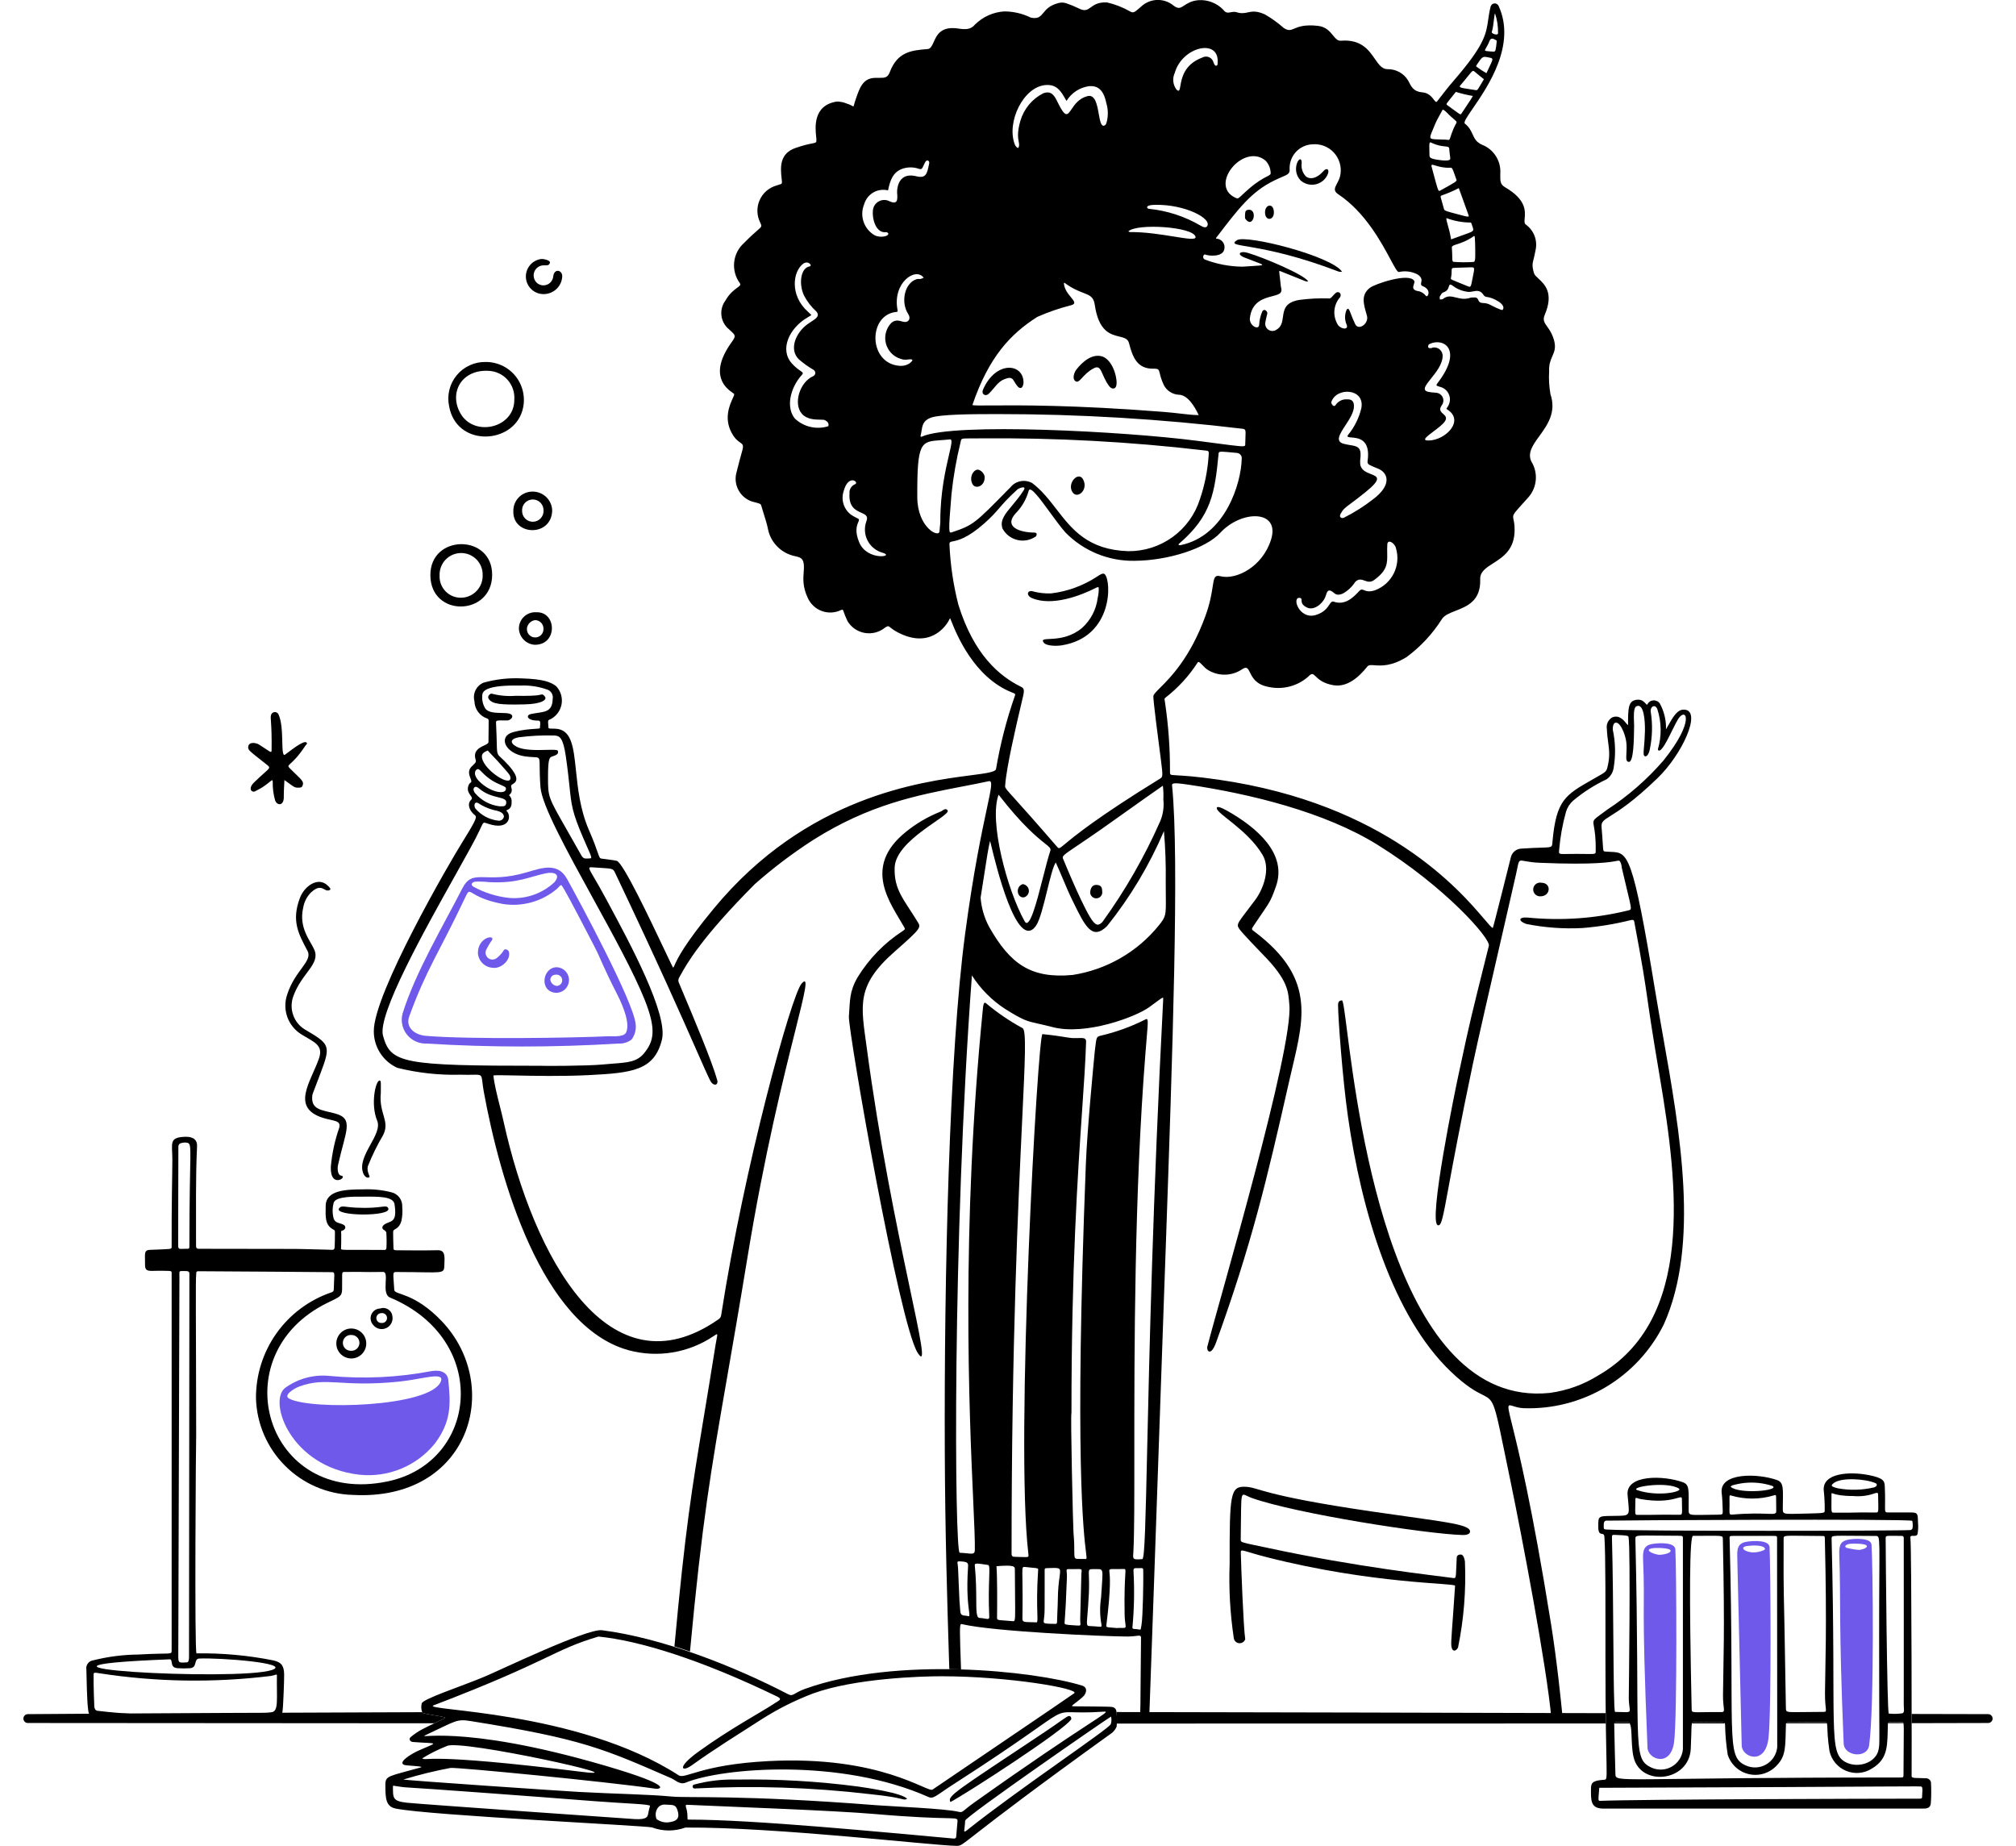 <svg width="71" height="65" viewBox="0 0 71 65" fill="none" xmlns="http://www.w3.org/2000/svg">
<path d="M9.546 25.18C9.553 25.153 9.568 25.128 9.589 25.11C9.61 25.092 9.636 25.08 9.664 25.077C9.692 25.074 9.72 25.078 9.745 25.091C9.77 25.104 9.79 25.123 9.804 25.148C10.033 25.619 9.861 26.704 10.042 26.573C10.223 26.443 10.69 26.058 10.793 26.147C10.842 26.189 10.78 26.224 10.757 26.256C10.241 27.041 10.04 26.891 10.226 27.076C10.619 27.467 10.722 27.514 10.652 27.677C10.623 27.742 10.559 27.737 10.5 27.738C10.361 27.738 10.359 27.714 10.017 27.47C9.977 28.102 10.009 28.083 9.984 28.18C9.935 28.38 9.751 28.351 9.692 28.194C9.629 27.977 9.599 27.751 9.605 27.524C9.597 27.407 9.55 27.52 9.242 27.724C9.162 27.777 9.072 27.816 8.987 27.864C8.877 27.926 8.712 27.784 8.95 27.552C9.511 27.005 9.577 27.073 9.378 26.914C8.787 26.444 8.726 26.419 8.742 26.294C8.766 26.107 9.024 26.157 9.124 26.221C9.515 26.467 9.562 26.545 9.565 26.419C9.579 25.419 9.508 25.291 9.546 25.18Z" fill="black"/>
<path d="M18.358 14.572C17.924 15.665 16.059 15.698 15.816 14.299C15.776 14.109 15.78 13.912 15.827 13.724C15.874 13.536 15.963 13.36 16.088 13.211C16.212 13.062 16.368 12.943 16.545 12.863C16.722 12.782 16.914 12.743 17.108 12.747C17.327 12.746 17.542 12.799 17.735 12.9C17.928 13.001 18.094 13.148 18.217 13.328C18.34 13.508 18.418 13.716 18.442 13.933C18.467 14.15 18.438 14.369 18.358 14.572ZM16.221 14.566C16.706 15.4 18.119 15.077 18.113 14.074C18.122 13.947 18.106 13.819 18.064 13.698C18.023 13.578 17.958 13.467 17.873 13.372C17.788 13.277 17.684 13.2 17.569 13.147C17.453 13.093 17.328 13.063 17.2 13.059C16.242 13.009 15.801 13.846 16.221 14.566Z" fill="black"/>
<path d="M15.157 20.261C15.145 18.805 17.342 18.792 17.333 20.249C17.323 21.699 15.169 21.752 15.157 20.261ZM15.482 20.264C15.477 20.368 15.493 20.471 15.529 20.568C15.566 20.665 15.622 20.753 15.695 20.827C15.768 20.901 15.855 20.959 15.951 20.997C16.047 21.035 16.151 21.053 16.254 21.049C16.356 21.046 16.456 21.022 16.548 20.98C16.641 20.937 16.724 20.877 16.793 20.802C16.862 20.728 16.916 20.64 16.951 20.545C16.986 20.449 17.003 20.348 16.998 20.246C17 20.145 16.982 20.044 16.944 19.95C16.906 19.856 16.849 19.77 16.778 19.698C16.706 19.627 16.621 19.57 16.527 19.531C16.433 19.493 16.333 19.474 16.231 19.475C16.13 19.476 16.03 19.498 15.937 19.538C15.844 19.579 15.76 19.638 15.69 19.711C15.62 19.785 15.566 19.872 15.53 19.967C15.494 20.062 15.478 20.163 15.482 20.264Z" fill="black"/>
<path d="M18.079 17.994C18.078 17.904 18.094 17.816 18.128 17.733C18.161 17.65 18.21 17.575 18.273 17.511C18.336 17.448 18.411 17.398 18.494 17.363C18.576 17.329 18.665 17.312 18.754 17.312C18.934 17.31 19.108 17.379 19.238 17.504C19.368 17.629 19.443 17.8 19.447 17.981C19.421 18.922 18.043 18.87 18.079 17.994ZM19.142 17.974C19.143 17.923 19.134 17.872 19.115 17.825C19.096 17.778 19.067 17.735 19.031 17.699C18.995 17.663 18.952 17.635 18.905 17.616C18.858 17.598 18.807 17.588 18.756 17.589C18.705 17.59 18.655 17.602 18.609 17.623C18.562 17.644 18.521 17.674 18.486 17.711C18.452 17.749 18.425 17.793 18.408 17.84C18.391 17.889 18.384 17.939 18.387 17.99C18.386 18.041 18.396 18.091 18.415 18.139C18.434 18.186 18.463 18.228 18.499 18.264C18.535 18.3 18.578 18.328 18.625 18.347C18.672 18.366 18.723 18.375 18.774 18.374C18.825 18.373 18.875 18.361 18.921 18.34C18.967 18.319 19.009 18.289 19.043 18.252C19.078 18.214 19.104 18.17 19.121 18.122C19.138 18.075 19.146 18.024 19.142 17.973V17.974Z" fill="black"/>
<path d="M18.884 21.561C19.614 21.531 19.645 22.716 18.831 22.706C18.686 22.697 18.549 22.634 18.447 22.531C18.344 22.427 18.283 22.29 18.275 22.145C18.274 22.065 18.288 21.986 18.319 21.913C18.349 21.84 18.394 21.774 18.452 21.719C18.509 21.664 18.577 21.622 18.651 21.595C18.726 21.567 18.805 21.556 18.884 21.561ZM19.14 22.137C19.141 22.059 19.11 21.983 19.056 21.927C19.001 21.872 18.926 21.839 18.848 21.838C18.777 21.847 18.711 21.878 18.66 21.927C18.608 21.975 18.573 22.04 18.56 22.11C18.554 22.15 18.556 22.192 18.567 22.232C18.577 22.271 18.596 22.308 18.622 22.34C18.648 22.372 18.68 22.398 18.717 22.417C18.753 22.435 18.794 22.446 18.835 22.448C18.876 22.45 18.917 22.443 18.955 22.428C18.994 22.413 19.028 22.39 19.057 22.361C19.086 22.331 19.108 22.296 19.122 22.258C19.137 22.219 19.143 22.178 19.14 22.137Z" fill="black"/>
<path d="M19.176 10.356C19.017 10.365 18.86 10.312 18.738 10.208C18.617 10.105 18.54 9.958 18.523 9.799C18.507 9.64 18.553 9.481 18.651 9.355C18.749 9.229 18.892 9.146 19.05 9.122C19.128 9.109 19.393 9.162 19.367 9.255C19.335 9.372 19.233 9.336 19.145 9.344C19.071 9.345 18.999 9.368 18.94 9.412C18.88 9.455 18.835 9.516 18.812 9.586C18.789 9.656 18.788 9.732 18.809 9.802C18.83 9.873 18.873 9.935 18.931 9.98C18.981 10.017 19.04 10.04 19.101 10.047C19.162 10.053 19.224 10.043 19.281 10.018C19.337 9.993 19.385 9.953 19.421 9.902C19.457 9.852 19.479 9.793 19.484 9.732C19.524 9.422 19.838 9.517 19.798 9.771C19.782 9.927 19.71 10.072 19.596 10.179C19.482 10.286 19.333 10.349 19.176 10.356Z" fill="black"/>
<path d="M45.409 35.383C45.367 34.928 45.39 34.538 44.463 33.599C44.356 33.49 43.747 32.859 43.645 32.712C43.517 32.527 43.609 32.497 44.21 31.686C44.496 31.299 44.755 30.591 44.464 30.103C43.937 29.215 42.846 28.657 42.852 28.458C42.854 28.377 43.005 28.432 43.214 28.549C44.276 29.148 45.345 30.072 44.935 31.22C44.72 31.823 44.725 31.743 44.155 32.594C44.066 32.727 44.069 32.726 44.188 32.813C46.456 34.524 45.867 36.022 45.409 38.047C44.596 41.638 44.075 43.824 42.832 47.266C42.642 47.794 42.483 47.567 42.521 47.418C42.966 45.692 45.553 36.938 45.409 35.383Z" fill="black"/>
<path d="M43.306 55.064C43.302 52.622 43.327 52.339 43.851 52.357C44.346 52.373 44.349 52.649 48.325 53.229C50.74 53.583 51.719 53.66 51.77 53.912C51.784 53.985 51.727 54.062 51.505 54.056C50.24 54.02 45.664 53.309 44.095 52.755C43.64 52.595 43.73 52.299 43.696 54.208C43.694 54.331 43.705 54.307 44.687 54.518C47.854 55.197 50.454 55.47 51.175 55.57C51.299 55.587 51.267 55.54 51.3 54.932C51.304 54.861 51.29 54.782 51.38 54.753C51.488 54.716 51.556 54.772 51.592 54.987C51.636 56.005 51.554 57.023 51.349 58.021C51.273 58.162 51.138 58.18 51.114 57.964C51.094 57.786 51.15 57.314 51.245 55.843C51.251 55.746 48.332 55.784 44.622 54.839C43.794 54.629 43.695 54.523 43.699 54.669C43.711 55.187 43.792 57.321 43.855 57.725C43.84 57.77 43.811 57.807 43.772 57.833C43.733 57.858 43.687 57.87 43.641 57.866C43.594 57.863 43.55 57.843 43.517 57.812C43.483 57.78 43.46 57.738 43.453 57.692C43.322 56.822 43.273 55.942 43.306 55.064Z" fill="black"/>
<path d="M54.254 31.564C54.219 31.567 54.185 31.562 54.153 31.55C54.121 31.538 54.092 31.519 54.068 31.495C54.043 31.471 54.024 31.442 54.012 31.41C54 31.378 53.995 31.344 53.997 31.309C53.998 31.275 54.008 31.242 54.024 31.212C54.039 31.181 54.062 31.155 54.088 31.134C54.115 31.112 54.146 31.097 54.18 31.089C54.213 31.081 54.248 31.079 54.281 31.086C54.651 31.087 54.615 31.563 54.254 31.564Z" fill="black"/>
<path d="M29.896 35.803C29.941 35.227 29.904 34.936 30.203 34.416C30.605 33.761 31.147 33.204 31.791 32.786C31.88 32.726 31.884 32.722 31.836 32.637C31.378 31.826 30.352 30.548 31.895 29.302C32.261 29.003 32.672 28.762 33.111 28.587C33.216 28.546 33.289 28.434 33.372 28.535C33.522 28.717 31.54 29.565 31.508 30.554C31.483 31.338 31.83 31.666 32.317 32.463C32.437 32.66 32.463 32.672 31.51 33.509C30.129 34.721 30.326 35.411 30.524 36.888C31.417 43.565 32.963 48.653 32.318 47.638C31.668 46.614 29.891 36.43 29.896 35.803Z" fill="black"/>
<path d="M36.339 21.06C36.142 20.976 36.169 20.788 36.349 20.818C36.567 20.879 36.794 20.906 37.02 20.897C37.599 20.827 38.154 20.623 38.642 20.302C38.77 20.215 38.853 20.17 38.908 20.223C39.146 20.452 39.212 22.43 37.397 22.725C37.227 22.753 36.845 22.759 36.752 22.623C36.576 22.363 37.391 22.708 38.105 22.116C38.411 21.841 38.608 21.465 38.659 21.057C38.688 20.938 38.7 20.815 38.694 20.692C38.685 20.672 38.657 20.67 38.603 20.698C38.063 20.975 37.047 21.364 36.339 21.06Z" fill="black"/>
<path d="M37.773 17.335C37.564 17.024 37.979 16.575 38.145 16.883C38.342 17.25 37.943 17.59 37.773 17.335Z" fill="black"/>
<path d="M34.247 17.043C34.114 16.782 34.31 16.503 34.466 16.543C34.517 16.561 34.563 16.591 34.599 16.631C34.636 16.671 34.662 16.72 34.676 16.772C34.709 17.12 34.352 17.25 34.247 17.043Z" fill="black"/>
<path d="M15.011 36.749C14.881 36.753 14.752 36.726 14.634 36.671C14.516 36.616 14.412 36.534 14.331 36.432C14.25 36.33 14.194 36.211 14.167 36.084C14.14 35.957 14.143 35.825 14.176 35.699C14.626 34.247 15.606 32.609 16.276 31.297C16.663 30.538 17.066 31.164 18.57 30.713C19.123 30.547 19.65 30.378 19.968 30.948C20.364 31.658 22.306 35.255 22.387 36.063C22.411 36.257 22.358 36.453 22.241 36.61C22.107 36.71 21.942 36.759 21.776 36.749C19.523 36.888 17.264 36.888 15.011 36.749ZM22.046 36.367C22.201 36.067 21.952 35.443 21.754 35.053C21.195 33.958 21.177 33.801 20.937 33.337C20.108 31.733 19.863 31.289 19.784 31.187C19.744 31.135 19.702 31.223 19.615 31.301C19.353 31.523 19.047 31.685 18.717 31.776C18.387 31.868 18.041 31.887 17.703 31.833C16.422 31.59 16.602 31.142 16.381 31.61C15.472 33.537 15.02 34.119 14.41 35.801C14.275 36.173 14.599 36.444 14.991 36.477C16.509 36.607 20.214 36.55 21.421 36.492C21.561 36.487 21.961 36.53 22.046 36.367ZM17.222 31.065C17.063 31.047 16.904 31.041 16.744 31.047C16.598 31.073 16.579 31.154 16.659 31.218C17.056 31.438 17.492 31.575 17.943 31.622C18.232 31.644 18.522 31.607 18.795 31.511C19.068 31.415 19.318 31.263 19.529 31.065C19.768 30.773 19.489 30.7 19.234 30.752C18.635 30.872 18.241 31.117 17.222 31.065Z" fill="#6E59EB"/>
<path d="M18.471 24.805C17.64 24.824 17.345 24.798 17.217 24.62C17.135 24.507 17.281 24.416 17.314 24.427C17.584 24.498 17.864 24.525 18.142 24.504C18.32 24.504 18.641 24.511 18.879 24.49C19.091 24.471 19.096 24.402 19.195 24.537C19.268 24.637 19.093 24.792 18.471 24.805Z" fill="black"/>
<path d="M47.265 9.57C47.227 9.575 47.19 9.574 47.153 9.567C44.316 8.48 43.126 8.749 43.561 8.459C43.875 8.249 46.9 9.014 47.265 9.57Z" fill="black"/>
<path d="M45.844 5.738C45.831 5.824 45.837 5.912 45.863 5.996C45.89 6.079 45.935 6.155 45.996 6.217C46.134 6.323 46.368 6.302 46.617 6.018C46.704 5.918 46.814 5.936 46.776 6.097C46.744 6.191 46.689 6.276 46.616 6.344C46.543 6.412 46.454 6.46 46.358 6.486C46.262 6.511 46.16 6.512 46.064 6.489C45.967 6.466 45.877 6.419 45.803 6.353C45.424 5.949 45.838 5.341 45.844 5.738Z" fill="black"/>
<path d="M44.864 7.483C44.864 7.775 44.549 7.791 44.552 7.476C44.554 7.185 44.864 7.136 44.864 7.483Z" fill="black"/>
<path d="M43.847 7.603C43.852 7.497 43.842 7.408 43.947 7.39C44.318 7.33 44.139 8.089 43.86 7.708C43.84 7.682 43.849 7.632 43.847 7.603Z" fill="black"/>
<path d="M38.83 12.557C39.136 12.663 39.33 13.169 39.325 13.495C39.322 13.725 39.157 13.726 39.06 13.594C38.766 13.193 38.805 12.818 38.518 12.97C38.122 13.179 38.027 13.517 37.881 13.426C37.735 13.335 37.855 13.087 37.895 13.032C38.118 12.734 38.479 12.434 38.83 12.557Z" fill="black"/>
<path d="M36.047 13.478C36.024 13.692 35.924 13.704 35.838 13.606C35.663 13.406 35.706 13.219 35.373 13.353C35.137 13.447 35.056 13.632 34.825 13.864C34.716 13.973 34.547 13.892 34.622 13.718C35.065 12.693 36.051 12.78 36.047 13.478Z" fill="black"/>
<path d="M38.817 31.383C38.823 31.412 38.822 31.442 38.815 31.471C38.809 31.499 38.796 31.526 38.779 31.55C38.761 31.573 38.739 31.593 38.713 31.608C38.688 31.622 38.659 31.631 38.63 31.634C38.601 31.638 38.571 31.635 38.543 31.626C38.515 31.617 38.489 31.602 38.467 31.583C38.445 31.564 38.427 31.54 38.414 31.514C38.402 31.487 38.395 31.458 38.394 31.429C38.404 31.26 38.482 31.158 38.613 31.162C38.756 31.167 38.815 31.222 38.817 31.383Z" fill="black"/>
<path d="M36.018 31.134C36.074 31.141 36.126 31.166 36.166 31.207C36.205 31.247 36.23 31.299 36.235 31.355C36.239 31.407 36.225 31.459 36.196 31.503C36.167 31.546 36.126 31.579 36.076 31.597C35.828 31.652 35.735 31.233 36.018 31.134Z" fill="black"/>
<path d="M16.831 33.565C16.831 32.995 17.445 32.904 17.328 33.107C17.252 33.21 17.186 33.32 17.129 33.435C17.104 33.483 17.095 33.537 17.104 33.59C17.113 33.643 17.14 33.691 17.179 33.728C17.219 33.764 17.269 33.787 17.323 33.791C17.377 33.795 17.43 33.782 17.475 33.753C17.578 33.678 17.666 33.584 17.734 33.477C17.77 33.393 17.9 33.435 17.923 33.52C17.998 33.801 17.649 34.124 17.358 34.081C17.222 34.075 17.093 34.019 16.996 33.923C16.899 33.828 16.84 33.7 16.831 33.565Z" fill="#6E59EB"/>
<path d="M19.584 34.963C18.971 34.927 19.1 34.045 19.624 34.062C19.741 34.071 19.849 34.125 19.927 34.213C20.004 34.301 20.045 34.415 20.039 34.532C20.034 34.649 19.984 34.759 19.899 34.839C19.814 34.92 19.701 34.964 19.584 34.963ZM19.57 34.325C19.546 34.324 19.522 34.328 19.499 34.336C19.477 34.345 19.456 34.358 19.439 34.374C19.421 34.39 19.407 34.41 19.397 34.432C19.387 34.453 19.381 34.477 19.381 34.501C19.39 34.558 19.417 34.611 19.459 34.65C19.502 34.69 19.556 34.715 19.613 34.72C19.64 34.718 19.667 34.711 19.691 34.699C19.715 34.687 19.736 34.67 19.753 34.65C19.771 34.629 19.784 34.605 19.792 34.579C19.799 34.553 19.802 34.526 19.799 34.499C19.796 34.472 19.788 34.447 19.774 34.423C19.761 34.4 19.743 34.379 19.722 34.363C19.7 34.347 19.676 34.335 19.65 34.328C19.623 34.322 19.596 34.321 19.57 34.325Z" fill="#6E59EB"/>
<path fill-rule="evenodd" clip-rule="evenodd" d="M59.34 24.992C59.931 25.056 59.245 26.565 58.374 27.404C57.52 28.23 57.008 28.551 56.721 28.731C56.467 28.891 56.389 28.94 56.404 29.129C56.428 29.396 56.438 29.579 56.446 29.705C56.457 29.898 56.46 29.957 56.49 29.977C56.503 29.986 56.521 29.987 56.548 29.988C56.553 29.989 56.559 29.989 56.565 29.989L56.571 29.99L56.581 29.991C56.635 29.995 56.686 29.997 56.734 29.999C57.333 30.024 57.495 30.031 58.296 34.915C58.378 35.413 58.47 35.931 58.564 36.461C59.168 39.867 59.866 43.8 58.599 46.634C58.146 47.551 57.438 48.318 56.56 48.843C55.682 49.367 54.672 49.627 53.65 49.59C53.497 49.581 53.38 49.544 53.295 49.517C53.22 49.494 53.171 49.478 53.145 49.496C53.095 49.532 53.135 49.693 53.253 50.17C53.471 51.049 53.954 53 54.627 57.203C54.831 58.474 54.978 59.923 55.029 60.446C55.034 60.472 55.034 60.499 55.028 60.525C55.023 60.551 55.012 60.576 54.997 60.598C54.982 60.62 54.963 60.639 54.94 60.653C54.917 60.667 54.892 60.676 54.866 60.681C54.839 60.685 54.813 60.684 54.786 60.678C54.761 60.671 54.736 60.66 54.715 60.644C54.693 60.628 54.675 60.608 54.662 60.585C54.648 60.562 54.64 60.536 54.636 60.51C54.476 58.686 53.575 53.986 53.204 52.194C53.133 51.85 53.071 51.547 53.016 51.281C52.705 49.761 52.635 49.42 52.427 49.246C52.367 49.196 52.295 49.16 52.202 49.113C51.984 49.003 51.649 48.834 51.079 48.286C49.057 46.343 47.951 42.687 47.471 39.311C47.279 37.965 47.127 35.858 47.124 35.397C47.123 35.275 47.171 35.23 47.262 35.23C47.303 35.23 47.353 35.618 47.436 36.265V36.265C47.861 39.568 49.15 49.6 54.571 49.053C55.179 48.973 55.762 48.764 56.282 48.44C59.666 46.494 59.112 41.795 58.452 37.909C58.195 36.396 58.097 35.721 58.019 35.177V35.176V35.176C57.922 34.509 57.854 34.037 57.556 32.459C57.542 32.388 57.508 32.385 57.415 32.406C56.862 32.544 56.298 32.636 55.73 32.681C55.067 32.716 54.402 32.668 53.751 32.537C53.473 32.439 53.461 32.285 53.807 32.313C54.987 32.43 56.178 32.346 57.33 32.064C57.34 32.061 57.35 32.059 57.359 32.056C57.385 32.05 57.404 32.046 57.417 32.034C57.459 31.995 57.431 31.88 57.313 31.388C57.263 31.183 57.198 30.913 57.116 30.555C57.112 30.479 57.091 30.404 57.055 30.336C57.024 30.301 57.013 30.303 56.928 30.319C56.739 30.356 56.184 30.465 54.235 30.384C53.987 30.374 53.825 30.345 53.716 30.325C53.616 30.306 53.561 30.296 53.526 30.318C53.483 30.344 53.469 30.415 53.437 30.571C53.425 30.632 53.41 30.705 53.39 30.794C53.268 31.336 53.082 32.142 52.881 33.017L52.88 33.021L52.879 33.023C52.485 34.735 52.031 36.709 51.869 37.481C51.427 39.584 51.178 40.933 51.02 41.785C50.815 42.898 50.766 43.162 50.648 43.15C50.269 43.109 51.272 38.288 51.352 37.913L51.433 37.537C51.755 36.036 51.774 35.948 52.435 33.306C52.499 33.049 50.886 31.221 48.508 29.746C46.644 28.589 44.02 27.953 41.85 27.632C41.266 27.545 41.27 27.585 41.28 27.683L41.281 27.691C41.534 30.259 41.294 37.116 41.054 43.975V43.975C41.035 44.493 41.017 45.011 40.999 45.527C40.741 52.966 40.482 60.349 40.477 60.416C40.466 60.582 40.341 60.584 40.244 60.572C40.218 60.568 40.195 60.555 40.178 60.535C40.161 60.516 40.152 60.49 40.153 60.464C40.163 60.259 40.166 59.863 40.17 59.26V59.26C40.173 58.837 40.177 58.312 40.185 57.679C40.186 57.588 40.132 57.594 40.001 57.611C39.931 57.619 39.837 57.631 39.717 57.631C38.863 57.628 35.012 57.458 33.899 57.199C33.895 57.198 33.89 57.197 33.886 57.196C33.871 57.192 33.859 57.189 33.849 57.192C33.792 57.21 33.798 57.422 33.846 58.788C33.709 58.785 33.572 58.782 33.433 58.781C33.428 58.621 33.422 58.453 33.417 58.276L33.417 58.271C33.364 56.545 33.285 54.01 33.274 51.137C33.249 44.891 33.429 37.092 33.989 32.892C34.284 30.677 34.581 29.291 34.754 28.48C34.913 27.739 34.968 27.48 34.825 27.51C34.519 27.576 34.213 27.635 33.905 27.694L33.905 27.694L33.904 27.694L33.904 27.694L33.904 27.694L33.904 27.694C32.295 28.005 30.623 28.328 28.646 29.575C27.921 30.041 27.232 30.562 26.586 31.132C24.688 33.038 24.188 33.941 23.97 34.334C23.947 34.376 23.927 34.413 23.909 34.444C23.896 34.472 23.89 34.504 23.891 34.535C23.892 34.566 23.901 34.597 23.916 34.624C23.938 34.678 23.995 34.815 24.076 35.005L24.076 35.006C24.395 35.761 25.071 37.361 25.258 38.031C25.313 38.229 25.12 38.265 25.011 38.051C24.909 37.848 24.766 37.522 24.541 37.012C24.065 35.931 23.226 34.024 21.653 30.717C21.592 30.59 21.545 30.587 21.195 30.565H21.194C21.123 30.561 21.038 30.556 20.939 30.549L20.904 30.546C20.824 30.54 20.775 30.536 20.76 30.557C20.736 30.589 20.788 30.677 20.917 30.897C21.012 31.059 21.15 31.293 21.33 31.629L21.421 31.798C22.198 33.241 23.533 35.721 23.312 36.613C23.043 37.699 22.27 37.783 20.729 37.861C19.806 37.907 18.808 37.887 18.139 37.873C17.736 37.865 17.453 37.859 17.377 37.872C17.404 38.159 17.507 38.569 17.605 38.958L17.605 38.958C17.653 39.147 17.699 39.331 17.735 39.495C18.79 44.273 21.438 49.163 25.307 46.458C25.332 46.442 25.353 46.421 25.368 46.397C25.384 46.373 25.394 46.345 25.398 46.316C26.211 41.065 27.871 35.046 28.23 34.639C28.499 34.336 28.352 34.92 28.009 36.292C27.603 37.911 26.923 40.627 26.325 44.278C26.04 46.015 25.805 47.367 25.603 48.53C25.037 51.787 24.728 53.563 24.3 58.159C24.118 58.096 23.935 58.036 23.752 57.98C24.137 53.817 24.361 52.466 24.783 49.922C24.903 49.2 25.038 48.382 25.198 47.376C25.213 47.28 25.228 47.205 25.239 47.147C25.259 47.046 25.268 46.998 25.253 46.988C25.239 46.98 25.206 47.002 25.143 47.044L25.121 47.058C24.689 47.348 24.2 47.541 23.686 47.626C23.173 47.711 22.648 47.685 22.146 47.551C19.062 46.707 17.6 41.518 17.038 38.444C17.013 38.304 17 38.197 16.99 38.114C16.974 37.984 16.966 37.916 16.928 37.881C16.885 37.843 16.806 37.844 16.64 37.848H16.64C16.537 37.849 16.401 37.852 16.219 37.846C15.47 37.867 14.721 37.785 13.993 37.604C13.745 37.492 13.535 37.31 13.388 37.081C13.241 36.852 13.164 36.585 13.165 36.313C13.156 34.989 15.839 30.36 16.306 29.619C16.823 28.787 16.797 28.766 16.714 28.698L16.71 28.695C16.555 28.57 16.426 28.322 16.595 28.162C16.645 28.114 16.612 28.067 16.567 28.006C16.512 27.927 16.439 27.825 16.497 27.667C16.52 27.601 16.549 27.579 16.571 27.563C16.605 27.536 16.619 27.526 16.557 27.375C16.456 27.132 16.572 27.025 16.666 26.938C16.726 26.882 16.778 26.835 16.755 26.764C16.649 26.442 16.88 26.333 17.049 26.253C17.134 26.213 17.203 26.18 17.203 26.131C17.203 25.88 17.207 25.708 17.209 25.589C17.213 25.39 17.214 25.34 17.189 25.318C17.181 25.311 17.17 25.307 17.155 25.302L17.151 25.3C17.024 25.256 16.914 25.175 16.835 25.066C16.756 24.957 16.712 24.827 16.709 24.693C16.675 24.564 16.688 24.427 16.747 24.307C16.805 24.188 16.905 24.093 17.027 24.041C17.465 23.918 17.92 23.867 18.374 23.89C19.148 23.913 19.398 24.021 19.585 24.163C19.664 24.245 19.722 24.344 19.756 24.452C19.789 24.56 19.797 24.674 19.78 24.786C19.762 24.898 19.719 25.004 19.654 25.096C19.588 25.189 19.503 25.265 19.403 25.319L19.392 25.324L19.385 25.327L19.374 25.331L19.373 25.332C19.348 25.343 19.33 25.35 19.319 25.363C19.295 25.391 19.3 25.444 19.315 25.611L19.317 25.633C19.321 25.66 19.393 25.66 19.474 25.66H19.476C19.497 25.66 19.519 25.66 19.541 25.661C20.132 25.674 20.197 26.293 20.285 27.139C20.35 27.76 20.428 28.504 20.737 29.22C20.916 29.634 21.001 29.878 21.051 30.023C21.113 30.202 21.123 30.23 21.192 30.237C21.2 30.238 21.675 30.297 21.724 30.315C21.956 30.401 22.882 32.354 23.384 33.413C23.563 33.791 23.688 34.054 23.709 34.079C23.727 34.058 23.742 34.025 23.765 33.972C23.855 33.772 24.076 33.278 25.151 31.98C28.403 28.055 32.416 27.533 34.179 27.304C34.731 27.232 35.062 27.189 35.079 27.079C35.228 26.197 35.452 25.33 35.748 24.487C35.764 24.433 35.738 24.423 35.668 24.396C35.661 24.393 35.653 24.39 35.645 24.387C34.293 23.854 33.679 22.311 33.507 21.88C33.481 21.814 33.465 21.774 33.458 21.768C33.321 22.088 32.714 22.878 31.569 22.242C31.465 22.184 31.405 22.136 31.364 22.103C31.29 22.042 31.277 22.032 31.165 22.105C31.066 22.184 30.952 22.242 30.829 22.274C30.707 22.305 30.579 22.311 30.454 22.289C30.33 22.267 30.211 22.219 30.107 22.148C30.002 22.076 29.914 21.983 29.849 21.875C29.775 21.722 29.74 21.622 29.718 21.559C29.686 21.466 29.683 21.456 29.624 21.481C29.519 21.532 29.404 21.562 29.287 21.569C29.17 21.575 29.052 21.558 28.942 21.517C28.832 21.477 28.731 21.414 28.646 21.334C28.56 21.253 28.492 21.156 28.445 21.049C28.266 20.664 28.287 20.383 28.304 20.15C28.314 20.02 28.322 19.904 28.294 19.795C28.254 19.642 28.138 19.616 28.002 19.586C27.941 19.572 27.877 19.558 27.813 19.531C27.617 19.458 27.444 19.335 27.309 19.175C27.174 19.016 27.083 18.824 27.044 18.618C27.01 18.448 26.957 18.283 26.905 18.119C26.873 18.019 26.842 17.92 26.814 17.819C26.793 17.74 26.788 17.739 26.502 17.666L26.49 17.663C26.291 17.598 26.123 17.462 26.019 17.28C25.915 17.099 25.882 16.885 25.927 16.681C25.994 16.406 26.068 16.131 26.144 15.858C26.195 15.674 26.154 15.644 26.065 15.582C25.988 15.528 25.877 15.451 25.76 15.229C25.491 14.716 25.703 14.253 25.808 14.022C25.84 13.951 25.863 13.902 25.858 13.88C25.856 13.871 25.834 13.856 25.8 13.831C25.59 13.683 24.928 13.213 25.771 12.044C25.927 11.828 25.904 11.807 25.724 11.643C25.707 11.627 25.689 11.611 25.669 11.592C25.524 11.472 25.431 11.302 25.408 11.116C25.385 10.93 25.433 10.742 25.544 10.591C25.692 10.33 25.857 10.211 25.962 10.134C26.053 10.068 26.1 10.034 26.055 9.97C25.9 9.758 25.829 9.497 25.856 9.236C25.883 8.975 26.006 8.734 26.201 8.559C26.427 8.33 26.576 8.2 26.671 8.117C26.767 8.033 26.806 8 26.811 7.961C26.815 7.935 26.803 7.907 26.784 7.86L26.777 7.845C26.714 7.723 26.679 7.589 26.675 7.451C26.67 7.314 26.696 7.177 26.752 7.051C26.807 6.925 26.889 6.813 26.993 6.723C27.097 6.633 27.22 6.568 27.352 6.531C27.396 6.514 27.43 6.504 27.457 6.497C27.542 6.473 27.55 6.471 27.529 6.299C27.474 5.853 27.47 5.399 28.022 5.209C28.313 5.108 28.49 5.074 28.597 5.053C28.746 5.024 28.758 5.022 28.752 4.904C28.75 4.882 28.747 4.853 28.744 4.818V4.818L28.744 4.817C28.71 4.499 28.626 3.704 29.475 3.576C29.597 3.577 29.718 3.602 29.83 3.651C29.926 3.679 29.979 3.71 30.012 3.729C30.033 3.741 30.045 3.748 30.053 3.745C30.064 3.741 30.069 3.722 30.081 3.678C30.091 3.641 30.105 3.587 30.132 3.51L30.149 3.46C30.274 3.099 30.389 2.768 30.784 2.744C30.846 2.74 30.903 2.741 30.955 2.741C31.137 2.744 31.261 2.746 31.334 2.547C31.607 1.815 32.112 1.774 32.654 1.729L32.668 1.728C32.776 1.719 32.825 1.61 32.884 1.478C32.993 1.234 33.137 0.913 33.747 1.005C33.984 1.041 34.187 1.05 34.335 0.867C34.612 0.591 34.98 0.425 35.371 0.402C35.695 0.403 36.014 0.478 36.305 0.621C36.563 0.674 36.642 0.579 36.746 0.452C36.841 0.337 36.958 0.195 37.249 0.115C37.348 0.082 37.454 0.082 37.553 0.115C37.699 0.165 37.843 0.224 37.982 0.291C38.206 0.41 38.297 0.345 38.418 0.257C38.534 0.173 38.678 0.069 38.99 0.086C39.28 0.153 39.557 0.263 39.815 0.411C39.92 0.464 39.961 0.428 40.127 0.285C40.15 0.265 40.175 0.243 40.203 0.219C40.356 0.081 40.554 0.003 40.76 -0.002C40.966 -0.006 41.168 0.063 41.327 0.194C41.499 0.33 41.581 0.277 41.709 0.192C41.816 0.121 41.956 0.029 42.208 0.006C42.37 -0.005 42.532 0.02 42.683 0.079C42.835 0.137 42.971 0.228 43.084 0.345C43.168 0.466 43.251 0.45 43.346 0.432C43.408 0.42 43.474 0.407 43.549 0.43C43.722 0.485 43.833 0.461 43.947 0.436C44.095 0.405 44.248 0.372 44.549 0.508C44.784 0.644 45.005 0.803 45.209 0.983C45.376 1.094 45.453 1.062 45.584 1.007C45.729 0.946 45.939 0.858 46.41 0.91C46.698 0.941 46.834 1.109 46.947 1.247C47.034 1.354 47.107 1.444 47.225 1.434C47.939 1.377 48.206 1.764 48.42 2.073C48.556 2.269 48.67 2.434 48.861 2.436C49.007 2.432 49.152 2.467 49.28 2.537C49.408 2.607 49.516 2.709 49.591 2.834L49.608 2.866C49.705 3.058 49.79 3.23 50.091 3.252C50.314 3.269 50.425 3.415 50.497 3.509C50.547 3.575 50.577 3.615 50.613 3.569L50.667 3.5C50.916 3.18 50.982 3.095 51.051 3.013C51.076 2.983 51.102 2.953 51.136 2.913L51.136 2.913C51.188 2.852 51.261 2.767 51.384 2.62C52.292 1.539 52.345 1.163 52.411 0.697C52.431 0.559 52.452 0.412 52.496 0.236C52.503 0.206 52.519 0.179 52.541 0.159C52.564 0.138 52.592 0.125 52.622 0.121C52.653 0.117 52.683 0.123 52.711 0.137C52.738 0.151 52.76 0.173 52.774 0.2C53.413 1.574 52.398 3.051 51.867 3.823C51.666 4.116 51.534 4.308 51.59 4.353C51.747 4.477 51.807 4.609 51.863 4.731C51.93 4.877 51.991 5.01 52.205 5.102C52.389 5.175 52.549 5.302 52.661 5.466C52.775 5.63 52.837 5.823 52.84 6.022C52.84 6.062 52.839 6.099 52.838 6.133C52.834 6.38 52.832 6.493 53.011 6.597C53.755 7.03 53.719 7.439 53.697 7.688C53.687 7.796 53.681 7.874 53.741 7.911C53.88 8.012 53.987 8.153 54.047 8.315C54.107 8.477 54.117 8.654 54.077 8.822C54.055 8.947 54.032 9.036 54.014 9.109C53.97 9.281 53.949 9.36 54.024 9.619C54.042 9.682 54.106 9.74 54.183 9.812C54.403 10.015 54.73 10.319 54.403 11.088C54.324 11.271 54.393 11.367 54.493 11.507C54.557 11.597 54.635 11.706 54.694 11.868C54.82 12.207 54.749 12.367 54.67 12.546C54.611 12.681 54.547 12.827 54.558 13.068C54.541 13.339 54.557 13.612 54.604 13.88C54.82 14.518 54.497 14.965 54.216 15.353C53.989 15.666 53.789 15.941 53.929 16.247C54.052 16.444 54.108 16.676 54.087 16.907C54.067 17.139 53.97 17.358 53.813 17.529C53.766 17.581 53.723 17.629 53.683 17.673L53.682 17.674C53.375 18.012 53.295 18.1 53.29 18.192C53.288 18.224 53.295 18.256 53.304 18.3C53.32 18.375 53.344 18.482 53.342 18.673C53.337 19.358 52.929 19.618 52.588 19.835C52.336 19.996 52.12 20.133 52.13 20.401C52.156 21.16 51.669 21.351 51.262 21.51C51.052 21.592 50.864 21.666 50.779 21.805C50.452 22.321 50.033 22.772 49.542 23.136C49.003 23.471 48.636 23.444 48.409 23.427C48.285 23.418 48.204 23.412 48.158 23.469C47.852 23.854 47.439 24.213 46.956 24.129C46.59 24.065 46.435 23.915 46.337 23.82C46.244 23.73 46.202 23.69 46.082 23.821C45.891 23.992 45.662 24.114 45.414 24.177C45.166 24.241 44.906 24.244 44.657 24.186C44.229 24.103 44.105 23.852 44.022 23.682C43.954 23.546 43.913 23.462 43.761 23.558C43.588 23.679 43.383 23.749 43.171 23.758C42.959 23.767 42.749 23.714 42.566 23.608C42.474 23.557 42.399 23.477 42.338 23.413C42.263 23.335 42.211 23.28 42.178 23.332C41.875 23.802 41.496 24.217 41.055 24.561L41.053 24.563C41.006 24.596 41.005 24.597 41.026 24.71C41.149 25.531 41.209 26.361 41.205 27.192V27.193C41.206 27.227 41.206 27.25 41.217 27.265C41.237 27.293 41.293 27.296 41.451 27.304C41.673 27.316 42.098 27.338 42.911 27.456C48.825 28.31 51.427 31.371 52.273 32.366C52.432 32.553 52.529 32.667 52.574 32.68C52.585 32.684 53.217 30.169 53.217 30.161C53.241 30.086 53.286 30.02 53.348 29.97C53.41 29.921 53.484 29.891 53.563 29.885C53.884 29.863 54.111 29.856 54.271 29.851C54.518 29.843 54.608 29.841 54.644 29.795C54.665 29.769 54.669 29.729 54.674 29.665C54.675 29.652 54.676 29.638 54.677 29.623C54.81 28.176 55.128 27.995 56.071 27.458C56.174 27.399 56.284 27.337 56.402 27.268C56.528 27.195 56.576 27.149 56.601 27.059C56.706 26.662 56.676 26.435 56.638 26.15C56.619 26.013 56.599 25.863 56.591 25.674C56.577 25.594 56.587 25.512 56.621 25.438C56.656 25.364 56.711 25.302 56.782 25.262C57.027 25.161 57.196 25.374 57.279 25.479C57.317 25.528 57.337 25.553 57.337 25.511C57.336 24.959 57.346 24.71 57.593 24.651C57.803 24.601 57.905 24.717 57.96 24.78C57.986 24.811 58.002 24.828 58.014 24.81C58.033 24.77 58.062 24.735 58.098 24.709C58.135 24.683 58.178 24.668 58.222 24.664C58.267 24.66 58.312 24.668 58.352 24.686C58.393 24.705 58.428 24.734 58.454 24.77C58.608 25.05 58.684 25.366 58.673 25.685C58.691 25.653 58.708 25.622 58.726 25.591C58.939 25.214 59.081 24.963 59.34 24.992ZM17.316 26.579C17.247 26.507 17.195 26.453 17.178 26.43C17.054 26.477 16.975 26.536 16.972 26.626C16.954 27.04 17.899 27.686 17.973 27.434C18.001 27.335 17.913 27.236 17.799 27.11L17.799 27.109C17.771 27.078 17.741 27.045 17.712 27.01C17.579 26.853 17.425 26.693 17.316 26.579L17.316 26.579ZM17.667 27.654C17.62 27.634 17.561 27.608 17.488 27.572V27.573C17.216 27.438 17.069 27.288 16.972 27.19C16.879 27.095 16.834 27.049 16.77 27.115C16.667 27.222 16.764 27.399 16.868 27.505C17.259 27.902 17.773 27.986 17.814 27.804C17.832 27.726 17.797 27.711 17.667 27.654ZM16.882 27.775C16.839 27.738 16.764 27.674 16.704 27.731C16.645 27.787 16.697 27.892 16.729 27.928C16.948 28.187 17.256 28.353 17.592 28.394C17.607 28.394 17.621 28.394 17.634 28.394C17.752 28.396 17.817 28.396 17.829 28.269C17.841 28.151 17.722 28.121 17.544 28.076C17.361 28.031 17.116 27.969 16.889 27.78L16.882 27.775ZM16.84 28.282C16.718 28.213 16.68 28.352 16.733 28.461V28.461C16.938 28.708 17.231 28.866 17.551 28.9C17.595 28.906 17.641 28.895 17.677 28.868C17.714 28.841 17.739 28.802 17.747 28.757C17.737 28.599 17.552 28.56 17.376 28.522L17.354 28.517C17.172 28.465 16.998 28.385 16.84 28.282ZM21.598 37.455C22.12 37.416 22.435 37.392 22.681 37.093V37.093C23.029 36.67 23.121 36.26 22.71 35.222C22.328 34.262 21.589 32.917 20.872 31.614C19.959 29.952 19.082 28.358 19.034 27.718C19.009 27.379 19.008 27.151 19.006 26.996C19.005 26.812 19.005 26.732 18.965 26.696C18.935 26.669 18.882 26.666 18.79 26.662C18.718 26.659 18.623 26.654 18.496 26.637C17.773 26.535 17.536 25.931 18.065 25.785C18.389 25.695 18.671 25.678 18.841 25.667C18.949 25.66 19.012 25.657 19.014 25.639C19.038 25.397 19.033 25.376 18.933 25.376C18.565 25.376 18.507 25.19 18.693 25.146C18.778 25.127 18.861 25.115 18.938 25.104C19.231 25.061 19.453 25.03 19.464 24.62C19.478 24.553 19.468 24.483 19.436 24.422C19.404 24.362 19.351 24.314 19.288 24.289C18.977 24.176 18.646 24.126 18.316 24.143C17.183 24.12 17.04 24.316 16.995 24.42C16.959 24.602 16.994 24.792 17.091 24.95C17.194 25.096 17.441 25.102 17.658 25.107C17.848 25.111 18.015 25.115 18.04 25.213C18.059 25.287 17.942 25.371 17.869 25.371C17.815 25.371 17.767 25.37 17.727 25.37C17.565 25.369 17.503 25.368 17.48 25.398C17.466 25.416 17.468 25.447 17.471 25.496L17.471 25.499C17.486 25.801 17.491 26.013 17.495 26.165C17.5 26.412 17.503 26.501 17.542 26.57C17.564 26.609 17.599 26.641 17.654 26.691C17.713 26.746 17.796 26.822 17.913 26.953C18.338 27.432 18.165 27.544 18.06 27.612C18.031 27.631 18.007 27.646 18.003 27.665C17.997 27.691 18.004 27.721 18.012 27.751C18.018 27.774 18.024 27.798 18.024 27.821C18.024 27.909 17.982 27.948 17.955 27.973C17.934 27.992 17.922 28.004 17.945 28.024C17.972 28.051 17.992 28.084 18.005 28.121C18.017 28.157 18.022 28.196 18.018 28.234C18.029 28.452 17.917 28.501 17.862 28.526C17.836 28.537 17.823 28.543 17.84 28.558C18.023 28.716 17.961 29.276 17.172 29.003L17.153 28.996C17.099 28.977 17.067 28.966 17.042 28.974C17.005 28.986 16.982 29.038 16.924 29.165C16.912 29.192 16.899 29.221 16.883 29.254C16.75 29.544 16.429 30.117 16.034 30.823C14.942 32.775 13.286 35.735 13.489 36.473C13.757 37.449 14.171 37.532 19.059 37.532C19.059 37.541 20.669 37.54 21.221 37.487C21.357 37.474 21.483 37.464 21.598 37.455ZM20.69 30.233C20.699 30.232 20.709 30.232 20.718 30.232V30.231C20.728 30.231 20.737 30.231 20.745 30.23H20.745C20.78 30.23 20.804 30.23 20.815 30.217C20.84 30.191 20.804 30.11 20.69 29.852C20.648 29.757 20.596 29.639 20.532 29.491C20.15 28.599 20.124 28.348 20.058 27.707C20.03 27.437 19.995 27.098 19.924 26.613C19.831 25.985 19.711 25.911 19.53 25.901C19.107 25.889 18.683 25.91 18.262 25.965C17.977 26.018 17.94 26.159 18.196 26.296C18.444 26.427 18.895 26.416 19.229 26.408C19.462 26.402 19.638 26.397 19.648 26.444C19.656 26.478 19.654 26.534 19.632 26.551C19.569 26.601 19.516 26.618 19.473 26.631C19.349 26.67 19.3 26.685 19.3 27.382C19.3 28.062 19.308 28.077 19.936 29.174L19.936 29.174C20.079 29.424 20.254 29.73 20.468 30.112C20.539 30.24 20.6 30.237 20.69 30.233ZM52.375 10.459C52.331 10.457 52.289 10.437 52.26 10.405V10.404C52.142 10.211 52.012 10.236 51.873 10.262C51.83 10.27 51.786 10.278 51.742 10.281C51.526 10.266 51.319 10.186 51.149 10.052C51.058 9.993 51.045 10.03 51.025 10.093C51.004 10.159 50.973 10.254 50.831 10.296C50.784 10.31 50.748 10.373 50.718 10.425L50.71 10.439C50.7 10.457 50.703 10.482 50.706 10.507C50.708 10.52 50.71 10.533 50.71 10.545C50.721 10.544 50.733 10.544 50.744 10.544C50.771 10.544 50.798 10.544 50.814 10.531C50.972 10.401 51.116 10.436 51.279 10.477C51.427 10.514 51.591 10.555 51.799 10.481C51.838 10.475 51.877 10.473 51.916 10.477C51.944 10.469 51.974 10.473 52 10.487C52.027 10.501 52.046 10.524 52.056 10.552C52.1 10.663 52.158 10.666 52.243 10.672C52.308 10.676 52.389 10.682 52.492 10.738C52.507 10.747 52.893 10.949 52.921 10.912C53.069 10.714 52.566 10.477 52.375 10.459ZM50.555 5.83C50.442 5.795 50.394 5.781 50.42 5.875V5.875L50.471 6.066L50.471 6.066C50.616 6.607 50.646 6.719 50.687 6.723C50.698 6.724 50.709 6.718 50.723 6.71L50.728 6.707L50.77 6.684C51.259 6.414 51.322 6.38 51.292 6.324C51.268 6.259 51.249 6.204 51.233 6.158C51.153 5.93 51.144 5.903 51.074 5.906C50.842 5.918 50.667 5.864 50.555 5.83ZM51.124 9.548C51.124 9.601 51.123 9.675 51.102 9.776V9.775L51.101 9.78C51.097 9.795 51.095 9.806 51.097 9.816C51.104 9.842 51.147 9.859 51.307 9.923C51.396 9.958 51.522 10.008 51.697 10.082C51.799 10.125 51.803 10.107 51.861 9.798C51.874 9.731 51.889 9.65 51.909 9.553C51.926 9.425 51.914 9.41 51.805 9.413C51.72 9.416 51.634 9.419 51.552 9.421H51.551C51.354 9.427 51.188 9.432 51.171 9.436C51.125 9.447 51.125 9.48 51.124 9.548ZM51.87 9.226C51.926 9.226 51.939 9.213 51.952 9.113V9.112C51.96 9.046 51.956 8.516 51.941 8.372C51.934 8.296 51.923 8.304 51.899 8.32L51.897 8.322C51.66 8.488 51.453 8.555 51.315 8.6C51.204 8.636 51.136 8.658 51.131 8.705C51.143 8.868 51.145 8.978 51.146 9.053C51.148 9.178 51.149 9.207 51.19 9.221C51.416 9.239 51.644 9.24 51.87 9.226ZM51.881 8.105C51.892 8.072 51.878 8.032 51.855 7.967C51.849 7.95 51.842 7.931 51.835 7.911V7.911L51.833 7.903C51.826 7.883 51.813 7.843 51.803 7.837C51.508 7.837 51.216 7.784 50.94 7.68C50.935 7.74 50.955 7.808 50.985 7.914C51.018 8.028 51.064 8.187 51.105 8.43C51.288 8.361 51.43 8.311 51.54 8.272C51.776 8.19 51.864 8.159 51.881 8.105ZM51.693 7.627C51.728 7.629 51.734 7.616 51.722 7.583C51.658 7.408 51.584 7.202 51.521 7.025C51.447 6.819 51.388 6.652 51.376 6.625C51.18 6.726 50.978 6.812 50.77 6.884C50.722 6.901 50.73 6.926 50.77 7.058C50.789 7.121 50.815 7.21 50.847 7.334L50.848 7.337C50.852 7.354 50.856 7.368 50.862 7.38C50.889 7.427 50.962 7.446 51.32 7.54C51.403 7.561 51.501 7.587 51.616 7.618C51.642 7.623 51.667 7.626 51.693 7.627ZM52.615 0.682C52.599 0.822 52.578 1.002 52.537 1.13C52.521 1.183 52.756 1.267 52.758 1.17C52.764 0.933 52.729 0.697 52.652 0.473C52.638 0.486 52.628 0.571 52.615 0.682ZM52.697 1.419C52.571 1.346 52.502 1.326 52.452 1.456C52.407 1.568 52.364 1.642 52.334 1.692C52.292 1.763 52.28 1.784 52.34 1.797C52.374 1.805 52.575 1.818 52.606 1.818C52.636 1.818 52.656 1.806 52.67 1.76C52.688 1.675 52.7 1.59 52.707 1.504C52.715 1.434 52.708 1.425 52.697 1.419ZM52.029 2.253L52.018 2.27L52.007 2.287C51.99 2.311 51.983 2.321 51.985 2.33C51.986 2.337 51.993 2.342 52.006 2.352C52.009 2.354 52.012 2.357 52.016 2.36C52.122 2.44 52.234 2.512 52.35 2.577C52.394 2.48 52.431 2.402 52.462 2.338C52.541 2.173 52.574 2.103 52.552 2.068C52.536 2.042 52.491 2.034 52.414 2.02C52.395 2.017 52.376 2.013 52.354 2.009C52.214 1.983 52.184 2.026 52.029 2.253ZM51.7 2.681C51.638 2.758 51.554 2.863 51.434 3.003H51.433C51.367 3.081 51.444 3.093 51.748 3.139C51.812 3.149 51.885 3.16 51.969 3.173L51.975 3.174C51.987 3.176 51.996 3.178 52.005 3.176C52.036 3.171 52.062 3.129 52.173 2.939V2.939C52.197 2.897 52.227 2.847 52.261 2.789C52.176 2.724 52.072 2.641 51.931 2.522C51.87 2.47 51.858 2.485 51.7 2.681ZM51.873 3.379C51.67 3.346 51.47 3.298 51.274 3.236H51.273C51.188 3.345 51.122 3.426 51.073 3.486C50.967 3.617 50.937 3.654 50.946 3.678C50.949 3.687 50.959 3.694 50.972 3.704L50.974 3.705C51.062 3.769 51.133 3.821 51.191 3.864C51.376 4 51.423 4.035 51.448 4.023C51.457 4.019 51.463 4.01 51.471 3.997L51.471 3.997C51.543 3.887 51.605 3.796 51.656 3.719C51.764 3.558 51.83 3.459 51.873 3.379ZM50.721 4.021L50.721 4.021C50.618 4.209 50.578 4.283 50.55 4.352C50.516 4.438 50.485 4.51 50.459 4.572C50.39 4.736 50.355 4.818 50.382 4.861C50.409 4.903 50.498 4.905 50.678 4.91C50.749 4.912 50.836 4.914 50.939 4.919L50.949 4.921C50.995 4.927 51.02 4.931 51.036 4.921C51.056 4.91 51.065 4.881 51.084 4.82C51.103 4.761 51.132 4.67 51.189 4.535C51.22 4.462 51.247 4.414 51.266 4.379C51.288 4.34 51.3 4.319 51.297 4.299C51.294 4.273 51.268 4.251 51.209 4.201C51.182 4.178 51.149 4.15 51.109 4.114C51.054 4.065 51.014 4.024 50.981 3.99L50.981 3.99C50.918 3.926 50.879 3.886 50.81 3.858C50.776 3.92 50.748 3.972 50.722 4.018L50.722 4.02L50.721 4.021ZM50.888 5.155C50.784 5.145 50.625 5.129 50.408 5.024H50.409C50.333 4.987 50.334 5.048 50.34 5.285L50.34 5.286C50.341 5.335 50.343 5.393 50.343 5.459C50.345 5.553 50.367 5.597 50.737 5.641C51.02 5.675 51.072 5.628 51.075 5.597C51.078 5.571 51.073 5.529 51.064 5.468V5.468C51.056 5.41 51.046 5.334 51.039 5.236C51.034 5.169 50.984 5.164 50.888 5.155ZM45.138 6.238C45.066 6.269 44.977 6.307 44.871 6.359H44.872C44.078 6.746 43.626 7.334 42.868 8.327C42.863 8.333 42.858 8.339 42.853 8.344C42.824 8.378 42.797 8.41 42.89 8.41C42.967 8.427 43.034 8.474 43.077 8.54C43.12 8.605 43.136 8.685 43.121 8.763C43.08 9.064 42.564 9.017 42.445 8.963C42.389 8.937 42.323 9.087 42.433 9.14C42.855 9.301 43.302 9.386 43.754 9.391C43.899 9.381 44.02 9.374 44.119 9.368C44.342 9.355 44.45 9.348 44.453 9.327C44.456 9.306 44.364 9.272 44.187 9.206C44.093 9.171 43.975 9.127 43.834 9.071C43.528 8.95 43.679 8.825 43.934 8.901C44.525 9.075 45.948 9.681 46.072 9.909C46.054 9.911 46.042 9.913 46.03 9.913C45.994 9.913 45.958 9.898 45.775 9.823C45.645 9.77 45.44 9.687 45.109 9.556C45.104 9.554 45.099 9.552 45.095 9.551C45.078 9.544 45.068 9.539 45.061 9.543C45.047 9.55 45.053 9.592 45.068 9.721V9.721L45.069 9.721C45.078 9.802 45.093 9.917 45.109 10.08C45.111 10.1 45.115 10.119 45.12 10.138C45.132 10.192 45.144 10.245 45.104 10.302C45.059 10.365 44.946 10.394 44.81 10.43C44.508 10.508 44.087 10.619 44.019 11.198C43.987 11.464 44.324 11.642 44.345 11.445C44.353 11.279 44.391 11.116 44.457 10.964C44.504 10.889 44.584 10.898 44.632 11.007C44.638 11.021 44.624 11.077 44.607 11.147C44.592 11.208 44.575 11.28 44.565 11.345C44.554 11.394 44.557 11.446 44.576 11.494C44.594 11.541 44.627 11.582 44.669 11.611C44.711 11.64 44.761 11.655 44.812 11.655C44.862 11.655 44.913 11.64 44.954 11.611C45.134 11.508 45.158 11.338 45.183 11.162C45.218 10.906 45.256 10.639 45.776 10.559C46.108 10.516 46.443 10.499 46.778 10.509C46.844 10.525 46.875 10.492 46.931 10.429C46.958 10.4 46.989 10.364 47.033 10.324C47.14 10.227 47.264 10.338 47.198 10.463C47.088 10.588 47.018 10.743 46.998 10.908C46.979 11.073 47.011 11.24 47.089 11.387C47.167 11.582 47.497 11.647 47.432 11.447C47.393 11.363 47.372 11.271 47.371 11.178C47.37 11.086 47.389 10.994 47.425 10.909C47.487 10.823 47.516 10.897 47.582 11.071C47.617 11.161 47.662 11.279 47.728 11.415C47.846 11.66 48.221 11.393 48.141 11.117L48.125 11.061C48.02 10.699 47.927 10.381 48.245 10.135C48.414 10.003 49.618 9.59 49.806 9.889C49.825 9.92 49.81 9.964 49.794 10.012C49.764 10.102 49.73 10.204 49.915 10.247C49.973 10.253 50.029 10.27 50.08 10.299C50.13 10.327 50.175 10.365 50.21 10.411C50.277 10.514 50.439 10.21 50.117 10.082C50.031 10.049 50.041 10.001 50.054 9.942C50.07 9.867 50.09 9.772 49.919 9.662C49.717 9.558 49.486 9.529 49.264 9.579C49.212 9.584 49.119 9.41 48.974 9.142C48.653 8.542 48.077 7.469 47.132 6.842C46.95 6.722 47.007 6.614 47.087 6.463C47.135 6.373 47.191 6.267 47.209 6.134C47.23 5.997 47.22 5.856 47.178 5.724C47.137 5.591 47.066 5.469 46.971 5.368C46.876 5.266 46.759 5.188 46.629 5.138C46.499 5.089 46.36 5.07 46.221 5.082C45.999 5.091 45.789 5.189 45.639 5.352C45.488 5.516 45.409 5.733 45.418 5.955C45.432 6.113 45.354 6.146 45.138 6.238ZM37.727 10.748C37.318 10.851 36.917 10.989 36.531 11.16H36.531C35.6 11.753 34.826 12.558 34.246 14.264C34.298 14.283 34.512 14.281 34.902 14.278C35.843 14.271 37.807 14.255 40.98 14.505C41.218 14.524 41.415 14.547 41.589 14.567C41.823 14.594 42.017 14.617 42.216 14.618C42.079 14.323 41.826 13.894 41.5 13.9C41.393 13.892 41.29 13.856 41.2 13.797C41.111 13.738 41.038 13.657 40.989 13.562C40.897 13.366 40.866 13.236 40.845 13.149C40.811 13.006 40.805 12.981 40.606 12.983C40.054 12.989 39.887 12.58 39.762 12.084C39.722 11.926 39.586 11.893 39.417 11.851C39.108 11.776 38.689 11.674 38.554 10.723C38.514 10.452 38.379 10.4 38.149 10.311C37.982 10.247 37.766 10.164 37.5 9.965C37.497 9.962 37.493 9.961 37.489 9.961C37.485 9.961 37.481 9.962 37.478 9.964C37.475 9.966 37.472 9.969 37.471 9.973C37.469 9.976 37.468 9.98 37.469 9.984C37.487 10.19 37.619 10.35 37.719 10.47C37.832 10.608 37.905 10.696 37.727 10.748ZM43.766 15.1C40.899 14.755 38.015 14.581 35.127 14.582C35.075 14.583 34.992 14.583 34.889 14.583C34.316 14.584 33.101 14.585 32.769 14.714C32.511 14.815 32.484 14.987 32.455 15.172C32.446 15.227 32.437 15.283 32.422 15.339C32.411 15.38 32.433 15.392 32.477 15.372C33.597 14.873 39.594 15.191 42.152 15.522C42.38 15.552 42.578 15.578 42.749 15.6C43.659 15.72 43.82 15.741 43.849 15.689C43.855 15.678 43.855 15.664 43.855 15.646V15.644C43.857 15.537 43.86 15.452 43.863 15.384C43.872 15.15 43.874 15.116 43.766 15.1ZM42.915 15.994C42.782 17.356 42.665 18.166 41.528 19.144L41.529 19.143C41.472 19.192 41.533 19.206 41.58 19.197C43.156 18.872 43.713 17.014 43.731 16.159C43.734 16.135 43.733 16.11 43.727 16.085C43.72 16.061 43.709 16.039 43.693 16.019C43.678 16 43.659 15.984 43.637 15.972C43.615 15.96 43.591 15.953 43.566 15.95L43.433 15.938C43.053 15.902 42.957 15.893 42.929 15.932C42.92 15.945 42.918 15.964 42.915 15.989L42.915 15.994ZM33.101 18.561C33.108 18.494 33.116 18.427 33.116 18.36C33.115 17.335 33.305 16.522 33.421 16.023C33.506 15.659 33.552 15.462 33.456 15.473C33.336 15.487 33.228 15.494 33.131 15.501C32.429 15.551 32.297 15.56 32.305 17.506C32.309 18.584 33.076 18.958 33.088 18.707C33.091 18.659 33.096 18.61 33.101 18.561ZM33.83 15.571C33.682 16.171 33.575 16.781 33.51 17.396C33.392 18.79 33.415 18.782 33.523 18.745L33.528 18.743L33.534 18.741C34.273 18.495 34.338 18.429 35.494 17.253L35.586 17.16C35.675 17.049 35.802 16.973 35.942 16.946C36.082 16.919 36.227 16.942 36.352 17.011C36.691 17.267 36.946 17.596 37.203 17.928C37.753 18.639 38.314 19.364 39.733 19.41C40.295 19.416 40.844 19.241 41.299 18.911C41.755 18.58 42.091 18.113 42.26 17.576C42.427 17.087 42.529 16.578 42.565 16.063C42.586 15.878 42.562 15.876 42.452 15.865C42.435 15.864 42.416 15.862 42.394 15.859C39.787 15.554 37.163 15.413 34.539 15.437C34.394 15.439 34.281 15.439 34.191 15.439C33.959 15.439 33.888 15.439 33.86 15.473C33.847 15.489 33.843 15.511 33.836 15.542C33.834 15.551 33.833 15.56 33.83 15.571ZM35.955 24.843C35.786 25.562 35.444 27.019 35.401 27.652V27.652C35.4 27.661 35.399 27.669 35.399 27.676C35.399 27.684 35.399 27.691 35.399 27.698C35.404 27.759 35.455 27.815 35.754 28.146C36.014 28.435 36.463 28.934 37.236 29.828C37.295 29.897 37.312 29.883 37.519 29.712C37.845 29.442 38.647 28.778 40.844 27.427C40.958 27.357 40.958 27.351 40.885 26.754C40.883 26.739 40.876 26.683 40.865 26.597V26.597V26.596V26.596L40.864 26.596V26.595V26.595V26.595C40.798 26.092 40.602 24.597 40.62 24.508C40.632 24.446 40.72 24.359 40.855 24.223C41.218 23.861 41.924 23.156 42.457 21.68C42.622 21.225 42.673 20.887 42.708 20.657C42.754 20.353 42.772 20.238 42.987 20.293C43.533 20.43 44.465 19.964 44.765 19C45.093 17.944 43.722 17.952 42.974 18.765C42.472 19.311 41.147 19.743 39.949 19.749C39.497 19.756 39.049 19.671 38.631 19.499C38.214 19.327 37.836 19.072 37.52 18.748C37.358 18.564 37.165 18.3 36.978 18.044C36.626 17.561 36.294 17.107 36.231 17.274C36.148 17.582 35.985 17.862 35.76 18.087C35.346 18.557 35.914 18.752 36.431 18.755C36.551 18.756 36.505 18.866 36.48 18.891C36.386 18.956 36.28 19.001 36.168 19.023C36.055 19.044 35.94 19.042 35.829 19.015C35.718 18.988 35.614 18.938 35.523 18.869C35.433 18.799 35.358 18.71 35.305 18.609C35.209 18.324 35.394 18.102 35.648 17.799C35.773 17.65 35.914 17.481 36.046 17.276C36.179 17.07 35.872 17.199 35.835 17.233C35.501 17.537 35.344 17.718 35.199 17.886C35.06 18.047 34.931 18.196 34.667 18.43C34.068 18.96 33.732 19.028 33.567 19.062C33.465 19.082 33.429 19.09 33.439 19.187C33.471 19.899 33.576 20.607 33.753 21.297C34.3 23.056 35.194 23.809 35.961 24.187C36.055 24.233 36.081 24.288 36.038 24.486C36.023 24.555 35.993 24.68 35.955 24.843V24.843ZM38.825 32.468C39.621 31.368 40.299 30.188 40.849 28.946V28.947C40.959 28.697 41.002 28.423 40.971 28.152C40.979 27.991 40.974 27.829 40.954 27.669C40.641 27.884 40.082 28.282 39.586 28.634L39.585 28.635C39.24 28.881 38.926 29.104 38.748 29.228C38.396 29.473 38.133 29.65 37.94 29.781L37.939 29.781C37.415 30.135 37.395 30.148 37.448 30.263L37.457 30.283C37.54 30.486 38.221 32.135 38.503 32.46C38.627 32.603 38.7 32.59 38.825 32.468ZM36.793 29.696C36.532 29.488 36.011 29.072 35.169 27.986C34.821 28.914 35.476 31.356 36.086 32.443C36.259 32.752 36.511 31.77 36.734 30.894C36.827 30.531 36.915 30.187 36.991 29.961C37.019 29.877 36.959 29.828 36.793 29.696ZM33.991 56.896C34.022 56.899 34.056 56.902 34.089 56.911C34.153 56.93 34.148 56.888 34.127 56.728C34.097 56.503 34.036 56.047 34.092 55.197C34.103 55.044 34.096 55.001 33.841 54.986C33.711 54.979 33.711 54.984 33.726 55.084C33.731 55.121 33.739 55.173 33.742 55.242C33.753 55.499 33.761 55.698 33.768 55.858C33.787 56.334 33.793 56.465 33.82 56.744C33.833 56.882 33.905 56.888 33.991 56.896ZM34.691 57C34.795 57.019 34.844 57.028 34.84 56.93H34.84C34.812 56.332 34.827 55.887 34.837 55.587C34.848 55.275 34.853 55.119 34.799 55.111C34.356 55.042 34.322 55.045 34.331 55.133C34.378 55.615 34.38 56.019 34.382 56.324C34.384 56.738 34.385 56.972 34.497 56.976C34.575 56.979 34.64 56.991 34.691 57ZM35.376 57.067C35.446 57.072 35.534 57.078 35.645 57.088H35.646C35.651 57.088 35.657 57.089 35.662 57.09C35.681 57.092 35.696 57.093 35.708 57.088C35.757 57.067 35.756 56.931 35.749 56.245C35.747 56.004 35.744 55.694 35.742 55.297V55.281C35.743 55.166 35.743 55.102 35.094 55.154C35.125 55.518 35.12 56.593 35.114 56.958C35.112 57.049 35.129 57.05 35.376 57.067ZM36.533 56.812C36.525 56.529 36.511 56.043 36.561 55.289H36.562C36.566 55.226 36.554 55.225 36.341 55.206H36.341H36.34C36.279 55.2 36.204 55.193 36.107 55.182L36.101 55.182C36.073 55.179 36.053 55.177 36.039 55.185C36.001 55.206 36.002 55.295 36.008 55.617C36.012 55.884 36.019 56.312 36.008 56.994C36.006 57.121 36.056 57.122 36.342 57.127H36.343C36.391 57.128 36.445 57.129 36.507 57.131C36.543 57.132 36.54 57.036 36.533 56.812ZM37.239 56.775C37.246 56.625 37.253 56.476 37.255 56.326H37.255C37.258 55.953 37.292 55.703 37.315 55.537C37.336 55.379 37.347 55.297 37.312 55.255C37.273 55.21 37.178 55.213 36.981 55.219H36.98C36.953 55.221 36.923 55.222 36.891 55.222C36.789 55.225 36.789 55.226 36.791 55.346L36.791 55.361C36.791 55.377 36.791 55.395 36.791 55.414V55.724V55.951C36.791 56.669 36.791 56.775 36.78 56.88C36.778 56.899 36.776 56.917 36.774 56.939V56.939C36.77 56.975 36.764 57.019 36.758 57.086C36.748 57.177 36.788 57.181 37.186 57.186C37.199 57.187 37.226 57.158 37.226 57.141C37.228 57.019 37.234 56.897 37.239 56.775ZM38.043 56.994L38.085 55.398H38.086L38.087 55.389C38.095 55.327 38.099 55.293 38.084 55.275C38.067 55.253 38.023 55.254 37.926 55.255C37.899 55.256 37.869 55.257 37.834 55.257H37.823H37.797C37.772 55.256 37.749 55.256 37.728 55.256H37.727C37.627 55.255 37.585 55.254 37.571 55.274C37.559 55.288 37.562 55.312 37.567 55.354C37.572 55.396 37.578 55.457 37.575 55.543C37.534 56.541 37.533 56.56 37.511 56.873V56.873C37.506 56.941 37.5 57.024 37.493 57.133C37.487 57.214 37.501 57.215 37.921 57.243C38.059 57.251 38.058 57.242 38.049 57.146C38.046 57.109 38.041 57.06 38.043 56.994ZM38.661 57.281C38.798 57.293 38.798 57.293 38.793 57.225H38.794C38.734 56.907 38.729 56.581 38.778 56.261C38.787 56.102 38.797 55.968 38.805 55.855C38.832 55.462 38.842 55.327 38.782 55.28C38.751 55.256 38.7 55.257 38.623 55.257L38.606 55.257H38.582L38.552 55.257H38.528C38.443 55.256 38.396 55.255 38.371 55.279C38.342 55.306 38.344 55.368 38.349 55.504C38.354 55.631 38.361 55.824 38.348 56.115C38.331 56.462 38.311 56.703 38.297 56.872C38.268 57.226 38.265 57.258 38.376 57.262C38.508 57.267 38.599 57.276 38.661 57.281ZM39.338 57.332C39.397 57.327 39.455 57.325 39.514 57.329H39.514C39.655 57.332 39.654 57.32 39.634 57.178C39.624 57.105 39.609 56.997 39.607 56.837C39.594 56.085 39.617 55.689 39.629 55.481C39.643 55.255 39.643 55.251 39.57 55.253C39.394 55.257 39.289 55.256 39.224 55.255C39.125 55.254 39.116 55.254 39.088 55.272C39.063 55.288 39.064 55.296 39.071 55.351C39.087 55.48 39.135 55.868 38.965 57.225C38.956 57.302 38.965 57.303 39.171 57.319L39.171 57.319C39.217 57.322 39.272 57.327 39.338 57.332ZM40.164 57.384C40.177 57.376 40.18 57.354 40.188 57.302C40.191 57.283 40.194 57.261 40.199 57.235H40.2C40.254 56.929 40.269 55.592 40.264 55.457C40.263 55.413 40.263 55.377 40.263 55.347C40.264 55.284 40.264 55.252 40.248 55.236C40.232 55.219 40.199 55.22 40.132 55.222H40.131C40.099 55.222 40.059 55.223 40.009 55.222C39.944 55.222 39.914 55.24 39.919 55.311C39.956 55.97 39.945 56.631 39.884 57.289C39.871 57.332 39.892 57.365 39.944 57.365C40.024 57.367 40.075 57.376 40.108 57.382H40.109V57.382H40.109C40.138 57.388 40.154 57.39 40.164 57.384ZM40.401 51.063V51.063C40.477 47.698 40.599 42.243 40.966 35.181H40.965V35.18C40.966 35.159 40.967 35.143 40.96 35.137C40.941 35.121 40.862 35.179 40.573 35.394L40.476 35.466C40.012 35.807 38.234 36.476 37.066 36.169C36.85 36.112 36.691 36.077 36.56 36.048C36.166 35.961 36.041 35.933 35.397 35.529C34.928 35.225 34.53 34.822 34.229 34.35C33.532 43.719 33.619 54.674 33.799 54.681C33.905 54.685 33.992 54.694 34.063 54.702C34.257 54.722 34.329 54.729 34.332 54.583C34.339 54.276 34.313 53.69 34.276 52.866L34.276 52.866C34.136 49.762 33.843 43.275 34.614 35.539C34.626 35.413 34.643 35.266 34.719 35.324C35.119 35.661 35.552 35.956 36.012 36.206C36.151 36.272 36.102 37.301 35.999 39.447C35.861 42.345 35.626 47.281 35.626 54.629C35.626 54.641 35.626 54.653 35.626 54.665C35.625 54.759 35.624 54.821 35.721 54.823C35.822 54.825 35.903 54.828 35.968 54.831H35.968H35.969C36.133 54.837 36.195 54.839 36.215 54.812C36.227 54.795 36.223 54.767 36.218 54.723L36.217 54.713C35.746 50.725 36.552 36.401 36.714 36.417C37.151 36.462 37.374 36.499 37.523 36.524C37.675 36.549 37.752 36.562 37.9 36.557L37.914 36.557C38.173 36.548 38.255 36.545 38.25 36.694C38.229 37.371 38.176 38.147 38.111 39.088C37.956 41.359 37.735 44.597 37.735 49.759C37.696 49.759 37.791 53.806 37.806 53.968C37.835 54.285 37.835 54.494 37.835 54.632C37.836 54.777 37.836 54.844 37.869 54.874C37.897 54.9 37.949 54.9 38.044 54.899C38.087 54.899 38.139 54.899 38.202 54.9L38.211 54.901C38.232 54.901 38.246 54.902 38.255 54.896C38.274 54.881 38.268 54.833 38.249 54.68C38.166 54.016 37.839 51.381 38.242 40.989C38.288 39.804 38.508 37.515 38.549 37.097C38.553 37.055 38.555 37.032 38.555 37.031L38.562 36.973C38.615 36.516 38.616 36.514 38.752 36.475C39.294 36.35 39.82 36.161 40.318 35.911C40.445 35.84 40.441 35.886 40.382 36.577V36.578V36.579C40.37 36.719 40.356 36.886 40.341 37.083C39.947 42.042 39.949 47.597 39.949 51.211C39.95 52.786 39.95 53.993 39.917 54.62C39.917 54.636 39.916 54.651 39.915 54.666L39.912 54.701C39.897 54.913 39.896 54.931 40.231 54.904C40.315 54.897 40.345 53.551 40.401 51.063ZM37.772 34.334C38.969 34.15 40.054 33.526 40.815 32.585H40.815C41.065 32.27 41.065 32.238 41.058 31.56C41.057 31.422 41.055 31.256 41.055 31.056C41.064 30.46 41.043 29.863 40.992 29.268C40.478 30.47 39.804 31.596 38.987 32.615C38.464 33.126 38.217 32.621 37.807 31.785L37.775 31.72C37.655 31.478 37.543 31.21 37.433 30.95C37.348 30.749 37.265 30.552 37.182 30.373C37.09 30.503 36.987 30.92 36.878 31.364C36.753 31.873 36.619 32.418 36.481 32.608C35.812 33.533 35.064 30.419 34.901 29.742L34.901 29.742C34.882 29.662 34.871 29.616 34.869 29.615L34.861 29.649L34.852 29.688C34.808 29.877 34.794 29.934 34.535 31.611C34.563 31.975 34.667 32.329 34.841 32.65C35.571 33.933 36.292 34.471 37.772 34.334ZM56.186 30.044C56.197 30.028 56.197 30.004 56.198 29.968V29.953H56.197C56.205 29.501 56.162 29.26 56.136 29.113C56.119 29.019 56.109 28.963 56.124 28.915C56.145 28.848 56.217 28.796 56.391 28.669C56.45 28.626 56.522 28.574 56.608 28.509C57.346 28.026 58.014 27.442 58.59 26.775C59.718 25.366 59.375 24.889 59.103 25.319C59.047 25.409 58.973 25.558 58.894 25.718C58.717 26.076 58.513 26.488 58.41 26.427C58.402 26.422 58.396 26.416 58.393 26.408C58.389 26.4 58.388 26.391 58.389 26.382C58.524 25.923 58.517 25.433 58.37 24.977C58.29 24.767 58.101 24.892 58.138 25.078C58.205 25.51 58.194 25.95 58.105 26.378C58.078 26.529 58.009 26.648 57.942 26.634C57.871 26.618 57.878 26.533 57.898 26.314C57.91 26.18 57.926 25.994 57.932 25.742C57.939 25.412 57.899 24.728 57.624 24.877C57.526 24.928 57.539 25.237 57.547 25.435C57.55 25.485 57.551 25.528 57.551 25.558C57.545 26.076 57.532 26.833 57.366 26.83C57.264 26.828 57.27 26.712 57.279 26.534C57.286 26.42 57.293 26.281 57.275 26.13C57.241 25.853 57.042 25.358 56.865 25.462C56.816 25.491 56.795 25.594 56.8 25.699C56.894 26.134 56.905 26.582 56.833 27.021C56.823 27.105 56.796 27.186 56.753 27.259C56.709 27.332 56.651 27.394 56.581 27.443C56.16 27.641 55.765 27.893 55.407 28.192C55.287 28.297 55.199 28.434 55.152 28.587C55.028 29.03 54.947 29.485 54.909 29.944L54.908 29.956C54.905 29.999 54.903 30.027 54.916 30.045C54.939 30.078 55.011 30.077 55.218 30.073C55.3 30.072 55.404 30.07 55.535 30.07C55.672 30.07 55.781 30.072 55.868 30.073H55.868C56.09 30.076 56.162 30.077 56.186 30.044ZM40.663 7.214C41.736 7.185 42.731 7.713 42.502 7.98C42.472 8.015 42.395 8.017 42.279 7.944C41.724 7.62 41.107 7.419 40.468 7.354C40.444 7.354 40.398 7.331 40.398 7.3C40.398 7.269 40.436 7.22 40.663 7.214ZM41.336 8.329C41.805 8.405 42.128 8.458 42.105 8.341C42.031 7.981 40.023 7.856 39.737 8.149C39.757 8.161 39.779 8.169 39.802 8.173C40.332 8.167 40.898 8.259 41.336 8.329ZM27.998 14.744C27.676 14.363 27.816 13.671 28.243 13.199C28.3 13.136 28.273 13.118 28.189 13.059C28.122 13.013 28.021 12.943 27.896 12.807C27.431 12.303 27.816 11.541 28.431 11.185C28.469 11.163 28.506 11.14 28.543 11.116C28.554 11.109 28.565 11.101 28.577 11.094C28.561 11.08 28.545 11.064 28.53 11.049C28.506 11.026 28.483 11.002 28.458 10.981C27.801 10.399 27.925 9.55 28.29 9.285C28.459 9.162 28.635 9.358 28.507 9.383C28.203 9.437 28.122 9.982 28.313 10.402C28.424 10.615 28.571 10.806 28.748 10.967C28.887 11.126 28.738 11.22 28.566 11.331C28.523 11.358 28.478 11.387 28.436 11.418C28.023 11.719 27.771 12.315 28.144 12.663C28.301 12.798 28.47 12.918 28.648 13.022C28.669 13.033 28.686 13.05 28.697 13.07C28.709 13.09 28.714 13.113 28.713 13.136C28.713 13.159 28.706 13.182 28.693 13.201C28.68 13.221 28.662 13.236 28.641 13.246C28.167 13.451 27.931 14.212 28.238 14.568C28.412 14.771 28.7 14.776 28.887 14.779C28.962 14.78 29.021 14.781 29.049 14.795C29.147 14.842 29.203 14.911 29.171 15.009C28.97 15.073 28.755 15.082 28.549 15.035C28.343 14.989 28.153 14.888 27.998 14.744ZM48.042 20.784C48.116 20.814 48.219 20.855 48.424 20.787C48.712 20.68 48.949 20.467 49.087 20.192C49.224 19.916 49.252 19.599 49.163 19.304C49.118 19.114 48.87 18.974 48.859 19.17C48.852 19.286 48.853 19.389 48.855 19.484C48.861 19.842 48.864 20.082 48.397 20.424C48.265 20.521 48.159 20.483 48.058 20.446C47.951 20.408 47.85 20.372 47.729 20.492C47.617 20.667 47.462 20.811 47.279 20.909C47.099 20.978 47.037 20.927 46.968 20.871C46.946 20.853 46.923 20.834 46.895 20.819C46.769 20.748 46.732 20.843 46.696 20.965C46.615 21.241 46.287 21.512 46.038 21.398C45.845 21.309 45.841 21.208 45.838 21.138C45.836 21.097 45.835 21.067 45.794 21.058C45.468 20.984 45.747 21.841 46.344 21.656C46.636 21.566 46.743 21.404 46.816 21.296C46.868 21.216 46.902 21.165 46.976 21.19C47.344 21.315 47.622 21.086 47.865 20.818C47.935 20.741 47.977 20.758 48.042 20.784ZM48.164 16.238C48.158 16.264 48.16 16.291 48.171 16.314C48.182 16.338 48.202 16.357 48.225 16.368C48.311 16.413 48.4 16.452 48.49 16.486C48.917 16.637 49.018 17.089 48.359 17.581C48.038 17.832 47.693 18.05 47.328 18.232C47.245 18.269 47.153 18.21 47.209 18.104C47.298 17.935 47.351 17.895 47.574 17.73C47.689 17.645 47.847 17.527 48.077 17.342C48.686 16.853 48.521 16.788 48.28 16.694C48.123 16.633 47.932 16.558 47.904 16.344C47.898 16.255 47.902 16.166 47.916 16.078C47.939 15.738 47.788 15.713 47.55 15.674C47.48 15.662 47.402 15.649 47.319 15.627C47.014 15.543 47.184 15.284 47.381 14.982C47.527 14.759 47.688 14.513 47.684 14.297C47.681 14.132 47.609 14.057 47.445 14.064C47.368 14.058 47.29 14.071 47.221 14.104C47.151 14.137 47.09 14.187 47.046 14.251C46.968 14.381 46.875 14.199 46.886 14.164C47.048 13.624 48.08 13.662 47.944 14.375C47.861 14.722 47.7 15.044 47.474 15.319C47.424 15.391 47.49 15.397 47.599 15.406C47.836 15.425 48.276 15.462 48.164 16.238ZM50.647 13.465C51.526 12.311 50.849 11.881 50.348 12.112C50.336 12.118 50.326 12.126 50.317 12.136C50.309 12.146 50.303 12.158 50.3 12.171C50.296 12.183 50.295 12.196 50.297 12.209C50.299 12.222 50.303 12.235 50.31 12.246C50.317 12.26 50.363 12.26 50.399 12.26L50.412 12.26C50.418 12.26 50.424 12.256 50.43 12.252C50.435 12.248 50.44 12.244 50.446 12.243C50.492 12.232 50.54 12.233 50.586 12.244C50.631 12.256 50.674 12.278 50.709 12.31C50.744 12.341 50.771 12.38 50.788 12.424C50.805 12.468 50.812 12.515 50.806 12.562C50.791 12.84 50.575 13.11 50.4 13.328C50.206 13.57 50.063 13.748 50.306 13.8C50.367 13.813 50.428 13.818 50.49 13.823C50.525 13.825 50.56 13.828 50.595 13.832C50.638 13.838 50.678 13.853 50.714 13.878C50.75 13.902 50.779 13.934 50.8 13.972C50.821 14.01 50.832 14.052 50.834 14.096C50.835 14.139 50.826 14.182 50.808 14.221C50.798 14.239 50.788 14.256 50.776 14.273C50.746 14.32 50.716 14.367 50.723 14.432C50.73 14.489 50.777 14.532 50.824 14.574C50.899 14.641 50.974 14.708 50.887 14.837C50.811 14.949 50.636 15.08 50.48 15.197C50.246 15.373 50.055 15.516 50.31 15.513C50.917 15.505 51.59 14.807 50.97 14.421C50.931 14.398 50.939 14.387 50.963 14.356C50.977 14.337 50.998 14.31 51.017 14.267C51.048 14.205 51.064 14.136 51.064 14.067C51.065 13.998 51.048 13.929 51.018 13.866C50.988 13.804 50.943 13.749 50.889 13.707C50.834 13.664 50.77 13.634 50.702 13.62C50.564 13.575 50.565 13.575 50.644 13.469L50.647 13.465ZM41.372 2.57C41.633 1.637 42.955 1.338 42.882 2.211C42.882 2.212 42.882 2.213 42.882 2.215C42.883 2.235 42.889 2.308 42.834 2.314C42.785 2.32 42.76 2.255 42.745 2.215C42.742 2.206 42.739 2.199 42.736 2.193C42.726 2.153 42.706 2.116 42.679 2.085C42.652 2.053 42.617 2.029 42.579 2.013C42.541 1.997 42.499 1.99 42.458 1.993C42.417 1.995 42.376 2.007 42.34 2.028C41.701 2.267 41.616 2.759 41.571 3.021C41.545 3.172 41.532 3.247 41.434 3.155C41.372 3.072 41.333 2.974 41.322 2.871C41.311 2.768 41.328 2.664 41.372 2.57ZM37.502 3.454C37.364 3.217 37.221 2.97 36.838 2.994C36.037 3.044 35.439 4.309 35.739 5.084C35.773 5.172 35.851 5.233 35.867 5.201C35.903 5.131 35.893 5.075 35.878 4.992C35.853 4.862 35.817 4.667 35.936 4.254C35.997 4.046 36.101 3.852 36.239 3.685C36.378 3.518 36.55 3.382 36.743 3.284C37.038 3.179 37.138 3.374 37.257 3.617C37.523 4.162 37.591 4.062 37.739 3.844C37.847 3.685 37.997 3.463 38.299 3.385C38.572 3.314 38.64 3.694 38.697 4.016C38.74 4.254 38.776 4.459 38.886 4.424C38.946 4.405 38.96 4.355 38.974 4.303C38.977 4.293 38.98 4.282 38.983 4.271C39.033 4.056 39.025 3.831 38.96 3.62C38.86 3.14 38.644 3.016 38.364 3.033C38.2 3.054 38.042 3.112 37.903 3.202C37.765 3.292 37.648 3.412 37.561 3.553C37.541 3.521 37.522 3.487 37.502 3.454ZM30.435 7.191C30.485 7.017 30.601 6.869 30.757 6.778C30.913 6.688 31.099 6.661 31.275 6.704C31.348 6.358 31.442 6.052 31.803 5.935C31.988 5.878 32.186 5.882 32.368 5.947C32.461 5.974 32.478 5.934 32.522 5.837C32.537 5.803 32.555 5.763 32.58 5.716C32.644 5.594 32.743 5.665 32.725 5.749C32.721 5.768 32.718 5.786 32.714 5.804C32.649 6.114 32.612 6.292 32.274 6.208C31.532 6.025 31.589 6.836 31.599 6.836L31.599 6.837C31.608 7.035 31.617 7.224 31.311 7.08C31.254 7.053 31.191 7.04 31.128 7.042C31.065 7.045 31.003 7.061 30.948 7.092C30.893 7.122 30.846 7.165 30.81 7.217C30.775 7.269 30.752 7.329 30.744 7.391C30.705 7.73 30.861 8.219 31.199 8.176C31.217 8.174 31.235 8.178 31.25 8.187C31.266 8.196 31.278 8.209 31.285 8.226C31.3 8.326 30.994 8.383 30.805 8.286C30.621 8.18 30.481 8.01 30.413 7.808C30.345 7.607 30.353 7.387 30.435 7.191ZM30.227 18.386C30.179 18.5 30.094 18.706 30.262 19.105C30.548 19.778 31.582 19.593 31.057 19.457C30.948 19.423 30.846 19.367 30.759 19.293C30.671 19.219 30.6 19.128 30.549 19.025C30.498 18.922 30.468 18.81 30.462 18.696C30.456 18.581 30.473 18.467 30.512 18.359C30.589 18.171 30.477 18.121 30.33 18.055C30.138 17.969 29.886 17.856 29.918 17.374C29.911 17.306 29.927 17.239 29.962 17.181C29.997 17.123 30.05 17.078 30.112 17.053C30.277 16.993 29.884 16.667 29.713 17.292C29.662 17.443 29.661 17.607 29.71 17.759C29.76 17.911 29.856 18.043 29.986 18.136C30.062 18.184 30.142 18.227 30.223 18.265C30.267 18.289 30.253 18.324 30.227 18.386ZM31.985 11.057C32.09 11.22 31.998 11.339 31.876 11.339C31.835 11.339 31.793 11.327 31.749 11.315C31.646 11.287 31.533 11.256 31.395 11.366C31.303 11.46 31.237 11.575 31.203 11.701C31.168 11.828 31.166 11.961 31.198 12.088C31.23 12.215 31.293 12.332 31.383 12.428C31.473 12.524 31.585 12.595 31.71 12.634C31.825 12.68 31.916 12.668 31.989 12.659C32.047 12.651 32.094 12.645 32.133 12.671C32.155 12.686 32.007 12.913 31.661 12.881C30.57 12.779 30.574 11.083 31.563 10.985C31.611 10.98 31.621 10.975 31.61 10.918C31.422 9.954 32.253 9.393 32.529 9.78C32.437 9.829 32.405 9.826 32.37 9.824C32.347 9.822 32.323 9.82 32.28 9.833C31.868 9.955 31.707 10.626 31.985 11.057ZM44.75 6.089C44.746 5.926 44.68 5.771 44.568 5.654C43.79 5.015 42.545 6.534 43.52 6.969C43.598 7.004 43.609 6.994 43.743 6.868C43.8 6.814 43.881 6.739 43.999 6.636C44.288 6.387 44.492 6.282 44.613 6.219C44.715 6.166 44.76 6.142 44.75 6.089Z" fill="black"/>
<path fill-rule="evenodd" clip-rule="evenodd" d="M67.325 60.682C68.276 60.68 69.177 60.678 70.019 60.676C70.061 60.676 70.1 60.66 70.13 60.63C70.159 60.601 70.176 60.561 70.176 60.52C70.176 60.478 70.159 60.439 70.13 60.409C70.1 60.38 70.061 60.364 70.019 60.364C69.124 60.362 68.226 60.36 67.325 60.358C67.325 60.468 67.325 60.576 67.325 60.682ZM66.654 60.356C66.694 60.356 66.733 60.356 66.772 60.356C66.733 60.357 66.694 60.357 66.654 60.356ZM56.55 60.33C56.552 60.458 56.553 60.578 56.555 60.693C51.194 60.696 45.264 60.697 39.333 60.696C39.339 60.575 39.337 60.454 39.326 60.334L39.324 60.318C39.324 60.309 39.323 60.3 39.322 60.29C45.096 60.299 50.857 60.315 56.55 60.33ZM67.033 60.682C66.856 60.682 66.676 60.682 66.495 60.683C66.51 60.643 66.56 60.643 66.727 60.646C66.791 60.647 66.873 60.648 66.977 60.647C66.991 60.647 67.002 60.647 67.012 60.651C67.021 60.656 67.028 60.664 67.033 60.682ZM64.337 60.686C64.324 60.657 64.301 60.648 64.258 60.648C63.141 60.653 62.943 60.619 62.906 60.681C62.904 60.683 62.903 60.685 62.903 60.688C63.389 60.687 63.867 60.686 64.337 60.686ZM60.744 60.69C60.743 60.689 60.742 60.688 60.742 60.686C60.705 60.626 60.538 60.646 59.681 60.651C59.648 60.651 59.625 60.651 59.61 60.66C59.6 60.666 59.594 60.676 59.589 60.691C59.978 60.69 60.363 60.69 60.744 60.69ZM57.396 60.692C57.215 60.692 57.034 60.693 56.852 60.693C56.862 60.644 56.91 60.645 57.085 60.647C57.148 60.648 57.229 60.649 57.33 60.648V60.651C57.357 60.651 57.379 60.666 57.396 60.692ZM0.98 60.364C5.544 60.33 10.184 60.309 14.868 60.295C14.871 60.301 14.873 60.307 14.875 60.313C14.894 60.337 15.09 60.37 15.285 60.403C15.469 60.434 15.652 60.464 15.678 60.487C15.691 60.498 15.507 60.587 15.298 60.686C6.83 60.681 0.98 60.676 0.98 60.676C0.939 60.676 0.899 60.66 0.87 60.63C0.841 60.601 0.824 60.561 0.824 60.52C0.824 60.478 0.841 60.439 0.87 60.409C0.899 60.38 0.939 60.364 0.98 60.364Z" fill="black"/>
<path d="M15.56 46.528C14.583 45.501 13.896 45.604 13.886 45.43C13.846 44.733 13.793 44.794 14.065 44.795C15.589 44.799 15.638 44.88 15.649 44.571C15.662 44.242 15.689 44.017 15.403 44.027C14.992 44.04 14.085 44.029 13.989 44.029C13.879 44.029 13.859 44.017 13.857 43.954C13.857 43.897 13.836 43.366 13.852 43.341C13.901 43.264 14.054 43.272 14.135 43.004C14.171 42.839 14.182 42.67 14.166 42.502C14.174 42.384 14.139 42.268 14.069 42.173C13.999 42.079 13.897 42.012 13.782 41.986C13.459 41.904 13.126 41.87 12.793 41.884C12.226 41.888 11.475 41.894 11.47 42.468C11.468 42.824 11.429 43.14 11.742 43.299C11.779 43.319 11.795 43.328 11.796 43.385C11.798 43.442 11.793 43.92 11.781 43.958C11.756 44.034 11.687 44.012 11.617 44.01C9.94 43.973 11.617 43.983 7.15 43.977C6.889 43.977 6.903 44.006 6.904 43.734C6.907 42.61 6.887 41.485 6.94 40.361C6.95 40.16 6.827 40.022 6.519 40.032C5.935 40.053 6.07 40.262 6.07 40.839C6.07 41.356 6.039 42.345 6.045 43.905C6.045 44.003 6.052 43.98 5.282 44.014C5.067 44.024 5.109 44.144 5.107 44.444C5.107 44.651 5.092 44.764 5.363 44.755C5.676 44.745 5.831 44.755 5.925 44.755C6.045 44.755 6.047 44.782 6.045 44.835V58.109C6.045 58.292 6.056 58.196 4.874 58.265C4.338 58.27 3.804 58.338 3.283 58.469C3.245 58.474 3.209 58.486 3.176 58.505C3.143 58.525 3.115 58.55 3.092 58.581C3.069 58.612 3.053 58.647 3.045 58.684C3.036 58.721 3.035 58.76 3.042 58.797C3.048 59.053 3.063 59.852 3.096 60.137C3.122 60.366 3.101 60.39 3.401 60.472C4.027 60.642 5.214 60.569 6.434 60.569C7.654 60.569 8.906 60.642 9.663 60.49C9.959 60.431 9.937 60.341 9.951 60.252C9.976 60.092 10.01 59.152 10.007 58.975C10.003 58.699 9.942 58.547 9.645 58.475C8.749 58.295 7.835 58.211 6.921 58.224C6.845 58.211 6.9 50.548 6.909 50.548C6.905 46.254 6.883 45.122 6.912 44.84C6.915 44.807 6.903 44.767 6.997 44.767C7.597 44.767 11.71 44.799 11.718 44.8C11.807 44.816 11.766 44.91 11.755 45.402C11.755 45.473 11.726 45.494 11.658 45.516C10.884 45.782 10.213 46.283 9.739 46.95C9.265 47.616 9.012 48.415 9.015 49.233C9.038 50.13 9.405 50.983 10.04 51.618C10.674 52.253 11.527 52.62 12.424 52.644C16.546 52.867 17.728 48.809 15.56 46.528ZM6.282 40.396C6.278 40.371 6.282 40.346 6.293 40.324C6.303 40.301 6.32 40.282 6.341 40.269C6.422 40.235 6.511 40.226 6.597 40.242C6.786 40.296 6.67 40.484 6.67 43.819C6.67 43.994 6.681 43.977 6.515 43.977C6.305 43.977 6.275 44.014 6.275 43.836C6.275 44.07 6.28 40.627 6.282 40.396V40.396ZM6.318 44.961C6.322 44.727 6.282 44.764 6.529 44.761C6.692 44.758 6.67 44.822 6.67 44.935L6.657 58.35C6.657 58.564 6.584 58.541 6.554 58.542C6.281 58.558 6.279 58.56 6.279 58.286C6.281 57.725 6.319 44.968 6.319 44.96L6.318 44.961ZM9.752 59.004C9.742 59.855 9.813 60.239 9.583 60.293C9.272 60.366 7.804 60.348 6.434 60.362C5.431 60.404 4.426 60.366 3.43 60.246C3.345 60.225 3.325 60.164 3.32 60.068C3.318 60.029 3.289 59.317 3.297 58.976C3.297 58.907 3.3 58.889 3.491 58.923C5.493 59.234 7.528 59.266 9.539 59.019C9.694 58.996 9.754 58.934 9.754 59.003L9.752 59.004ZM7.015 58.406C7.753 58.374 10.282 58.566 9.581 58.808C8.381 59.219 -1.023 58.704 5.973 58.434C6.034 58.431 6.036 58.486 6.046 58.537C6.065 58.633 6.068 58.731 6.257 58.747C6.399 58.756 6.542 58.756 6.685 58.747C6.966 58.732 6.811 58.415 7.018 58.406L7.015 58.406ZM11.756 42.93C11.703 42.746 11.701 42.551 11.749 42.366C11.805 42.111 12.548 42.143 12.78 42.141C13.357 42.137 13.852 42.13 13.895 42.409C14 43.097 13.746 42.972 13.532 43.125C13.451 43.184 13.44 43.269 13.524 43.315C13.56 43.333 13.589 43.363 13.605 43.401C13.618 43.585 13.619 43.769 13.609 43.952C13.598 44.025 13.555 44.018 13.492 44.017C11.991 44.004 12.007 44.041 12.011 43.956C12.015 43.871 12.019 43.741 12.018 43.466C12.018 43.425 11.998 43.347 12.037 43.341C12.162 43.322 12.233 43.174 12.049 43.106C11.942 43.066 11.811 43.061 11.759 42.931L11.756 42.93ZM13.647 52.169C9.349 53.068 7.775 47.712 11.533 45.879C11.971 45.666 12.042 45.654 12.048 45.404C12.062 44.773 12.007 44.792 12.162 44.792C13.135 44.785 12.544 44.803 13.489 44.792C13.735 44.789 13.408 45.556 13.738 45.694C17.289 47.184 16.846 51.5 13.65 52.169L13.647 52.169Z" fill="black"/>
<path d="M11.651 41.087C11.693 40.618 11.793 40.156 11.948 39.712C12.019 39.442 11.735 39.482 11.364 39.363C10.228 38.998 10.954 38.086 11.234 37.273C11.4 36.794 11.049 36.697 10.611 36.424C10.381 36.281 10.207 36.064 10.117 35.809C10.027 35.553 10.027 35.275 10.116 35.019C10.385 34.176 11.02 33.848 10.831 33.489C10.523 32.902 10.249 32.439 10.566 31.612C10.719 31.211 11.206 30.846 11.553 31.197C11.592 31.237 11.678 31.31 11.611 31.343C11.411 31.443 11.355 31.06 10.95 31.43C10.809 31.574 10.714 31.758 10.68 31.956C10.511 32.676 10.931 33.121 11.07 33.446C11.289 33.957 10.62 34.259 10.324 35.1C10.252 35.309 10.252 35.536 10.325 35.744C10.397 35.953 10.539 36.13 10.726 36.247C11.609 36.769 11.668 36.8 11.283 37.807C10.999 38.55 11.003 38.543 11 38.567C10.937 39.084 11.321 39.084 11.788 39.208C12.485 39.39 12.172 39.819 11.904 41.03C11.882 41.132 11.879 41.379 12.018 41.401C12.27 41.439 11.623 41.883 11.651 41.087Z" fill="black"/>
<path d="M13.411 38.495C13.341 39.229 13.745 39.472 13.492 39.975C13.284 40.326 13.105 40.692 12.955 41.07C12.903 41.264 13.051 41.435 13.007 41.458C12.911 41.512 12.82 41.397 12.788 41.306C12.565 40.7 13.486 39.956 13.284 39.467C13.04 38.879 13.232 38.041 13.371 38.052C13.428 38.056 13.411 38.163 13.411 38.495Z" fill="black"/>
<path d="M15.195 48.284C15.534 48.228 15.763 48.337 15.789 48.604C15.873 49.452 15.899 50.05 15.318 50.831C15.002 51.223 14.592 51.529 14.127 51.721C13.661 51.914 13.155 51.986 12.654 51.932C10.235 51.658 9.438 49.361 10.036 48.88C10.488 48.549 11.048 48.396 11.606 48.454C12.804 48.566 14.012 48.509 15.195 48.284ZM15.527 48.645C15.666 48.288 14.86 48.572 14.068 48.653C11.976 48.865 11.529 48.468 10.547 48.824C10.337 48.9 9.981 49.136 10.175 49.247C10.913 49.668 15.173 49.559 15.527 48.645Z" fill="#6E59EB"/>
<path d="M12.314 46.787C12.387 46.779 12.46 46.786 12.53 46.808C12.6 46.83 12.664 46.866 12.719 46.914C12.774 46.962 12.818 47.02 12.849 47.086C12.88 47.153 12.897 47.224 12.899 47.297C12.901 47.37 12.888 47.443 12.86 47.51C12.833 47.578 12.791 47.639 12.739 47.69C12.687 47.74 12.624 47.78 12.556 47.806C12.488 47.831 12.415 47.842 12.342 47.838C12.21 47.83 12.085 47.773 11.993 47.678C11.901 47.583 11.848 47.457 11.845 47.325C11.841 47.193 11.888 47.064 11.975 46.964C12.062 46.864 12.183 46.801 12.314 46.787ZM12.371 47.012C12.333 47.009 12.295 47.014 12.26 47.027C12.224 47.04 12.191 47.059 12.164 47.085C12.136 47.111 12.114 47.142 12.099 47.176C12.083 47.211 12.075 47.248 12.075 47.286C12.074 47.323 12.081 47.361 12.096 47.396C12.11 47.431 12.131 47.462 12.158 47.489C12.185 47.515 12.217 47.536 12.252 47.549C12.288 47.563 12.325 47.569 12.363 47.568C12.401 47.57 12.438 47.565 12.474 47.552C12.509 47.54 12.542 47.52 12.57 47.494C12.597 47.469 12.62 47.438 12.635 47.403C12.65 47.368 12.659 47.331 12.659 47.294C12.659 47.256 12.652 47.218 12.638 47.184C12.624 47.149 12.602 47.117 12.575 47.091C12.548 47.065 12.516 47.044 12.481 47.03C12.446 47.017 12.408 47.01 12.371 47.012Z" fill="black"/>
<path d="M13.133 46.646C13.091 46.597 13.064 46.537 13.055 46.472C13.046 46.409 13.055 46.343 13.081 46.284C13.107 46.225 13.15 46.174 13.204 46.138C13.257 46.102 13.32 46.082 13.385 46.08C13.431 46.063 13.481 46.056 13.53 46.062C13.579 46.067 13.627 46.083 13.669 46.109C13.711 46.136 13.746 46.171 13.773 46.213C13.799 46.255 13.815 46.303 13.82 46.352C13.835 46.438 13.822 46.526 13.78 46.602C13.739 46.679 13.674 46.739 13.594 46.773C13.514 46.808 13.425 46.814 13.341 46.791C13.257 46.767 13.184 46.717 13.133 46.646ZM13.433 46.588C13.458 46.592 13.484 46.589 13.508 46.582C13.533 46.574 13.555 46.561 13.574 46.544C13.592 46.527 13.607 46.506 13.617 46.483C13.627 46.459 13.632 46.434 13.631 46.409C13.63 46.383 13.623 46.358 13.612 46.336C13.6 46.313 13.584 46.293 13.564 46.277C13.544 46.262 13.521 46.251 13.496 46.245C13.471 46.239 13.446 46.239 13.421 46.244C13.375 46.245 13.332 46.265 13.3 46.299C13.269 46.332 13.253 46.377 13.254 46.422C13.256 46.468 13.276 46.512 13.309 46.543C13.343 46.574 13.387 46.59 13.433 46.589V46.588Z" fill="black"/>
<path d="M11.945 42.546C12.031 42.437 12.127 42.51 12.558 42.529C13.463 42.573 13.606 42.397 13.674 42.552C13.808 42.852 11.719 42.833 11.945 42.546Z" fill="black"/>
<path d="M39.16 60.11C39.078 60.095 37.977 60.091 37.844 60.089C37.642 60.089 37.814 60.044 38.13 59.761C38.27 59.636 38.318 59.422 38.109 59.359C36.424 58.838 31.562 58.321 28.357 59.472C27.951 59.618 27.934 59.755 27.763 59.666C25.828 58.662 23.313 57.679 21.201 57.409C20.671 57.34 17.59 58.826 17.059 59.047C16.204 59.403 14.917 59.818 14.853 59.984C14.825 60.093 14.832 60.209 14.875 60.313C14.912 60.36 15.625 60.44 15.678 60.487C15.702 60.507 15.083 60.779 14.839 60.914C14.707 60.987 14.582 61.073 14.465 61.17C14.383 61.239 14.445 61.337 14.536 61.344C15.461 61.417 15.468 61.32 14.708 61.663C14.469 61.773 13.992 62.069 14.24 62.153C14.329 62.184 14.978 62.195 14.813 62.242C13.692 62.559 13.572 62.52 13.572 62.852C13.572 63.347 13.591 63.621 13.943 63.691C15.147 63.932 22.831 64.296 22.964 64.354C23.342 64.495 23.758 64.497 24.137 64.358C27.331 64.338 32.86 64.995 33.69 65.002C33.99 65.004 33.712 64.945 39.092 61.074C39.196 61.012 39.278 60.917 39.326 60.805C39.34 60.648 39.34 60.491 39.326 60.334C39.318 60.258 39.318 60.138 39.16 60.11ZM15.274 60.053C19.378 58.484 19.491 58.096 21.077 57.632C22.496 57.772 24.659 58.431 27.371 59.745C27.574 59.843 27.422 59.888 27.298 59.972C26.881 60.256 25.719 60.871 24.578 61.701C23.82 62.253 24.006 62.423 24.369 62.162C25.147 61.603 25.953 61.104 26.823 60.545C27.395 60.181 28.003 59.875 28.638 59.635C30.111 59.1 32.459 59.029 33.163 59.03C35.545 59.033 38.025 59.468 37.834 59.627C37.755 59.694 32.927 62.96 32.843 63.021C32.674 63.143 31.018 61.812 27.06 62.018C24.672 62.142 24.131 62.665 23.902 62.518C20.328 60.209 14.771 60.246 15.274 60.053ZM15.742 61.485C16.232 61.244 22.663 62.666 20.498 62.397C14.898 61.704 15.079 62.029 14.867 61.923C15.145 61.751 15.438 61.604 15.742 61.485ZM22.352 64.06C22.17 64.049 14.768 63.532 14.325 63.483C13.811 63.426 13.842 63.308 13.839 62.893C13.839 62.863 14.043 62.933 14.387 62.949C14.895 62.975 18.548 63.241 20.898 63.426C22.064 63.517 22.909 63.531 22.891 63.597C22.854 63.724 22.84 63.816 22.826 63.879C22.805 63.969 22.789 64.086 22.352 64.06ZM23.605 64.164C23.522 64.182 23.436 64.182 23.354 64.164C23.27 64.146 23.192 64.11 23.124 64.06C23.102 64.006 23.09 63.948 23.092 63.89C23.093 63.832 23.107 63.775 23.132 63.722C23.158 63.664 23.203 63.615 23.258 63.584C23.314 63.554 23.379 63.542 23.442 63.551C23.698 63.563 23.789 63.545 23.854 63.73C23.949 64.002 23.861 64.126 23.605 64.164ZM33.675 64.685C33.668 64.73 33.644 64.751 33.571 64.744C31.114 64.525 26.576 64.078 24.266 64.078C24.173 64.078 24.241 64.076 24.193 63.771C24.181 63.698 24.112 63.552 24.185 63.556C25.914 63.634 29.384 63.758 30.802 63.881C33.606 64.123 33.731 63.943 33.722 64.132C33.718 64.182 33.684 64.609 33.675 64.685ZM33.776 63.806C33.291 63.687 31.414 63.615 30.86 63.571C26.079 63.196 24.235 63.323 23.643 63.265C22.863 63.189 21.681 63.174 20.382 63.103C19.924 63.079 14.129 62.688 14.211 62.665C14.755 62.499 15.308 62.363 15.867 62.258C16.092 62.231 21.334 62.737 23.099 62.992C23.203 63.007 23.854 62.922 21.314 62.179C16.111 60.658 14.586 61.291 15.005 61.095C16.076 60.594 16.079 60.529 16.575 60.608C20.5 61.234 21.247 61.578 23.651 62.626C23.789 62.687 23.943 62.861 24.149 62.776C25.459 62.244 29.618 61.909 32.694 63.28C32.883 63.365 32.949 63.237 33.643 62.793C38.57 59.626 36.435 60.448 38.883 60.276C39.197 60.255 38.395 60.573 34.305 63.481C33.911 63.76 33.915 63.841 33.775 63.806H33.776ZM34.074 64.438C33.885 64.589 33.983 64.45 33.99 64.116C33.993 63.976 39.054 60.479 39.13 60.45C39.151 60.538 39.147 60.63 39.12 60.717C39.043 60.892 35.84 63.028 34.073 64.438L34.074 64.438Z" fill="black"/>
<path d="M30.223 62.914C30.513 62.956 31.793 63.142 31.947 63.348C31.769 63.421 31.939 63.314 30.647 63.182C28.592 62.941 26.519 62.874 24.452 62.983C24.437 62.98 24.423 62.973 24.412 62.962C24.401 62.951 24.394 62.936 24.393 62.921C24.391 62.906 24.394 62.89 24.402 62.877C24.41 62.863 24.422 62.853 24.437 62.847C24.923 62.715 25.426 62.654 25.93 62.668C27.365 62.645 28.8 62.727 30.223 62.914Z" fill="black"/>
<path d="M33.473 63.459C33.35 63.244 33.656 63.084 36.786 60.998C37.255 60.686 37.536 60.466 37.621 60.436C37.72 60.4 37.74 60.524 37.724 60.549C37.464 60.948 34.014 63.175 33.473 63.459Z" fill="black"/>
<path d="M67.809 62.622C67.504 62.604 67.32 62.637 67.324 62.544C67.329 62.384 67.326 54.388 67.281 54.175C67.244 53.997 67.491 54.163 67.533 54.02C67.556 53.888 67.562 53.752 67.549 53.619C67.54 53.332 67.554 53.262 67.314 53.262C67.051 53.262 67.092 53.258 66.477 53.262C66.331 53.262 66.416 53.166 66.379 52.341C66.371 52.151 66.329 52.049 65.831 51.949C65.129 51.807 64.179 51.876 64.229 52.483C64.255 52.722 64.267 52.962 64.263 53.202C64.263 53.286 64.232 53.285 63.65 53.3C62.722 53.323 62.789 53.342 62.788 53.071C62.788 52.482 62.841 52.213 62.588 52.122C61.899 51.876 60.544 51.852 60.635 52.578C60.66 52.776 60.664 52.98 60.671 53.179C60.676 53.337 60.671 53.339 60.505 53.34C59.416 53.346 59.472 53.411 59.471 53.105C59.471 52.47 59.505 52.283 59.268 52.198C58.591 51.952 57.261 51.922 57.32 52.64C57.376 53.32 57.451 53.372 57.014 53.38C56.272 53.393 56.288 53.346 56.288 53.758C56.288 54.17 56.489 53.897 56.505 54.126C56.548 54.737 56.541 56.621 56.541 58.429C56.541 62.661 56.659 62.663 56.499 62.675C56.117 62.702 56.034 62.762 56.032 62.975C56.029 63.387 56.012 63.668 56.421 63.689H67.743C67.998 63.701 67.996 63.537 68.002 63.482C68.018 63.242 68.019 63.001 68.005 62.761C67.995 62.718 67.97 62.68 67.933 62.655C67.897 62.629 67.853 62.618 67.809 62.622ZM66.047 52.227C66.123 52.258 66.12 52.339 66.002 52.379C65.583 52.478 65.148 52.489 64.725 52.411C64.46 52.348 64.474 52.306 64.591 52.22C64.861 52.024 65.685 52.074 66.047 52.227ZM64.502 52.623C64.502 52.505 64.506 52.683 65.264 52.683C65.529 52.708 65.795 52.673 66.045 52.581C66.109 52.563 66.143 52.566 66.144 52.623C66.151 53.251 66.177 53.264 66.062 53.263C64.942 53.257 65.74 53.272 64.602 53.269C64.475 53.269 64.502 53.283 64.502 52.623ZM61.004 52.309C61.146 52.268 61.292 52.239 61.439 52.222C61.773 52.187 62.111 52.224 62.429 52.331C62.689 52.494 61.252 52.627 60.95 52.358C60.968 52.341 60.984 52.314 61.004 52.309ZM60.957 52.663C61.449 52.809 61.972 52.809 62.464 52.663C62.586 52.63 62.543 52.601 62.556 53.213C62.561 53.416 62.304 53.226 60.993 53.338C60.884 53.347 60.911 53.277 60.911 52.989C60.911 52.684 60.895 52.639 60.957 52.663ZM59.123 52.416C59.306 52.527 58.402 52.722 57.672 52.479C57.345 52.37 58.694 52.153 59.123 52.416ZM57.593 52.955C57.597 52.663 57.573 52.755 57.797 52.793C58.94 52.985 59.231 52.593 59.233 52.779C59.238 53.32 59.265 53.343 59.153 53.343C58.061 53.336 58.649 53.349 57.691 53.346C57.579 53.346 57.586 53.372 57.593 52.955ZM56.481 53.791C56.481 53.653 56.472 53.561 56.569 53.55C56.659 53.539 67.283 53.48 67.347 53.557C67.365 53.642 67.369 53.73 67.357 53.816C67.352 53.833 67.342 53.848 67.329 53.859C67.316 53.871 67.299 53.878 67.282 53.881C67.054 53.912 57.755 53.928 56.61 53.864C56.537 53.86 56.481 53.868 56.481 53.791ZM56.876 60.285C56.809 60.114 56.833 56.379 56.771 54.195C56.767 54.033 56.771 54.049 56.922 54.054C57.323 54.069 57.347 54.084 57.355 54.13C57.431 54.582 57.363 59.751 57.363 59.76C57.36 60.383 57.599 60.295 56.876 60.285ZM57.33 60.65C57.523 60.65 57.412 61.371 57.532 61.879C57.779 62.929 59.491 62.752 59.546 61.581C59.591 60.636 59.536 60.65 59.681 60.65C60.764 60.644 60.745 60.613 60.754 60.751C60.762 61.1 60.793 61.447 60.847 61.792C60.902 61.965 61.002 62.119 61.136 62.24C61.27 62.361 61.435 62.444 61.612 62.481C61.789 62.518 61.972 62.507 62.144 62.45C62.315 62.392 62.469 62.291 62.588 62.155C62.9 61.831 62.875 61.507 62.897 60.735C62.901 60.6 62.897 60.653 64.258 60.646C64.421 60.646 64.298 60.782 64.431 61.663C64.465 61.819 64.537 61.963 64.639 62.085C64.741 62.207 64.871 62.302 65.019 62.362C65.166 62.422 65.325 62.447 65.483 62.432C65.642 62.417 65.794 62.365 65.927 62.279C66.522 61.927 66.464 61.422 66.488 60.728C66.492 60.615 66.525 60.649 66.976 60.646C67.081 60.646 67.043 60.646 67.038 62.453C67.038 62.605 67.044 62.595 66.882 62.595C56.891 62.595 56.901 62.8 56.892 62.471C56.885 62.223 56.855 61.088 56.85 60.719C56.848 60.62 56.906 60.652 57.33 60.648V60.65ZM59.103 54.083C59.289 54.083 59.269 54.083 59.269 54.258V61.602C59.257 61.733 59.213 61.859 59.14 61.968C59.066 62.078 58.967 62.167 58.85 62.228C58.733 62.289 58.603 62.32 58.472 62.317C58.34 62.315 58.211 62.279 58.096 62.214C57.48 61.886 57.764 61.282 57.596 54.217C57.592 54.023 57.585 54.083 59.103 54.082V54.083ZM60.638 60.291C59.566 60.285 59.58 60.347 59.577 60.176C59.488 56.114 59.504 54.084 59.626 54.085C60.691 54.089 60.673 54.048 60.676 54.208C60.749 57.698 60.693 58.314 60.681 59.704C60.677 60.15 60.782 60.291 60.638 60.29V60.291ZM62.591 61.526C62.58 61.652 62.537 61.774 62.468 61.881C62.399 61.988 62.306 62.076 62.195 62.139C62.084 62.202 61.96 62.237 61.833 62.241C61.706 62.245 61.58 62.218 61.465 62.163C60.762 61.841 61.095 61.12 60.915 54.229C60.912 54.102 60.89 54.087 61.049 54.087H62.436C62.602 54.087 62.585 54.089 62.585 54.235C62.583 54.249 62.591 61.511 62.591 61.525V61.526ZM64.205 60.285C62.881 60.287 62.899 60.343 62.896 60.146C62.807 54.553 62.814 56.959 62.816 54.199C62.816 54.04 62.806 54.086 64.17 54.09C64.264 54.09 64.266 54.093 64.268 54.188C64.346 57.4 64.28 58.637 64.273 59.608C64.268 60.267 64.386 60.284 64.205 60.285ZM66.18 57.623C66.18 61.57 66.209 61.352 66.161 61.61C66.074 62.076 65.435 62.29 64.993 62.051C64.374 61.715 64.674 60.889 64.506 54.199C64.502 54.041 64.499 54.087 66.056 54.089C66.247 54.089 66.178 54.085 66.18 57.623ZM66.974 54.087C67.023 54.087 67.044 54.107 67.047 54.155C67.05 54.203 67.047 60.031 67.047 60.04C67.047 60.191 67.084 60.293 67.001 60.334C66.841 60.357 66.679 60.361 66.519 60.344C66.459 60.344 66.41 54.502 66.41 54.209C66.41 54.05 66.384 54.089 66.974 54.087ZM67.694 63.248C67.694 63.352 67.683 63.341 67.482 63.341C66.124 63.341 57.601 63.363 56.386 63.417C56.266 63.422 56.288 63.429 56.324 62.958C67.676 62.921 67.646 62.887 67.68 62.923C67.725 62.969 67.696 63.132 67.693 63.248L67.694 63.248Z" fill="black"/>
<path d="M58.959 61.345C58.839 62.254 58.038 61.963 58.022 61.547C57.795 56.025 57.949 56.875 57.865 54.879C57.85 54.514 57.969 54.404 58.211 54.368C58.463 54.331 58.986 54.31 59.003 54.562C59.042 55.154 59.071 60.489 58.959 61.345ZM58.22 54.52C57.9 54.556 58.14 54.708 58.408 54.751C58.489 54.764 58.846 54.714 58.836 54.605C58.828 54.513 58.376 54.501 58.22 54.519V54.52Z" fill="#6E59EB"/>
<path d="M62.283 61.211C62.168 62.189 61.349 61.884 61.34 61.471C61.34 61.434 61.185 54.839 61.183 54.802C61.167 54.437 61.283 54.328 61.526 54.291C61.769 54.255 62.307 54.231 62.321 54.483C62.357 55.138 62.391 60.303 62.283 61.211ZM61.55 54.441C61.25 54.476 61.418 54.645 61.719 54.669C61.854 54.673 61.989 54.647 62.114 54.592C62.236 54.542 62.123 54.375 61.55 54.441Z" fill="#6E59EB"/>
<path d="M65.828 61.461C65.762 61.94 64.95 61.85 64.931 61.4C64.749 56.992 64.838 56.49 64.775 54.731C64.762 54.361 64.861 54.261 65.112 54.216C65.351 54.173 65.894 54.157 65.912 54.399C65.959 55.03 66.014 60.132 65.828 61.461ZM65.182 54.362C64.952 54.385 64.948 54.489 65.055 54.513C65.191 54.547 65.33 54.571 65.47 54.581C65.523 54.581 65.762 54.531 65.747 54.443C65.729 54.348 65.243 54.355 65.182 54.364V54.362Z" fill="#6E59EB"/>
</svg>
